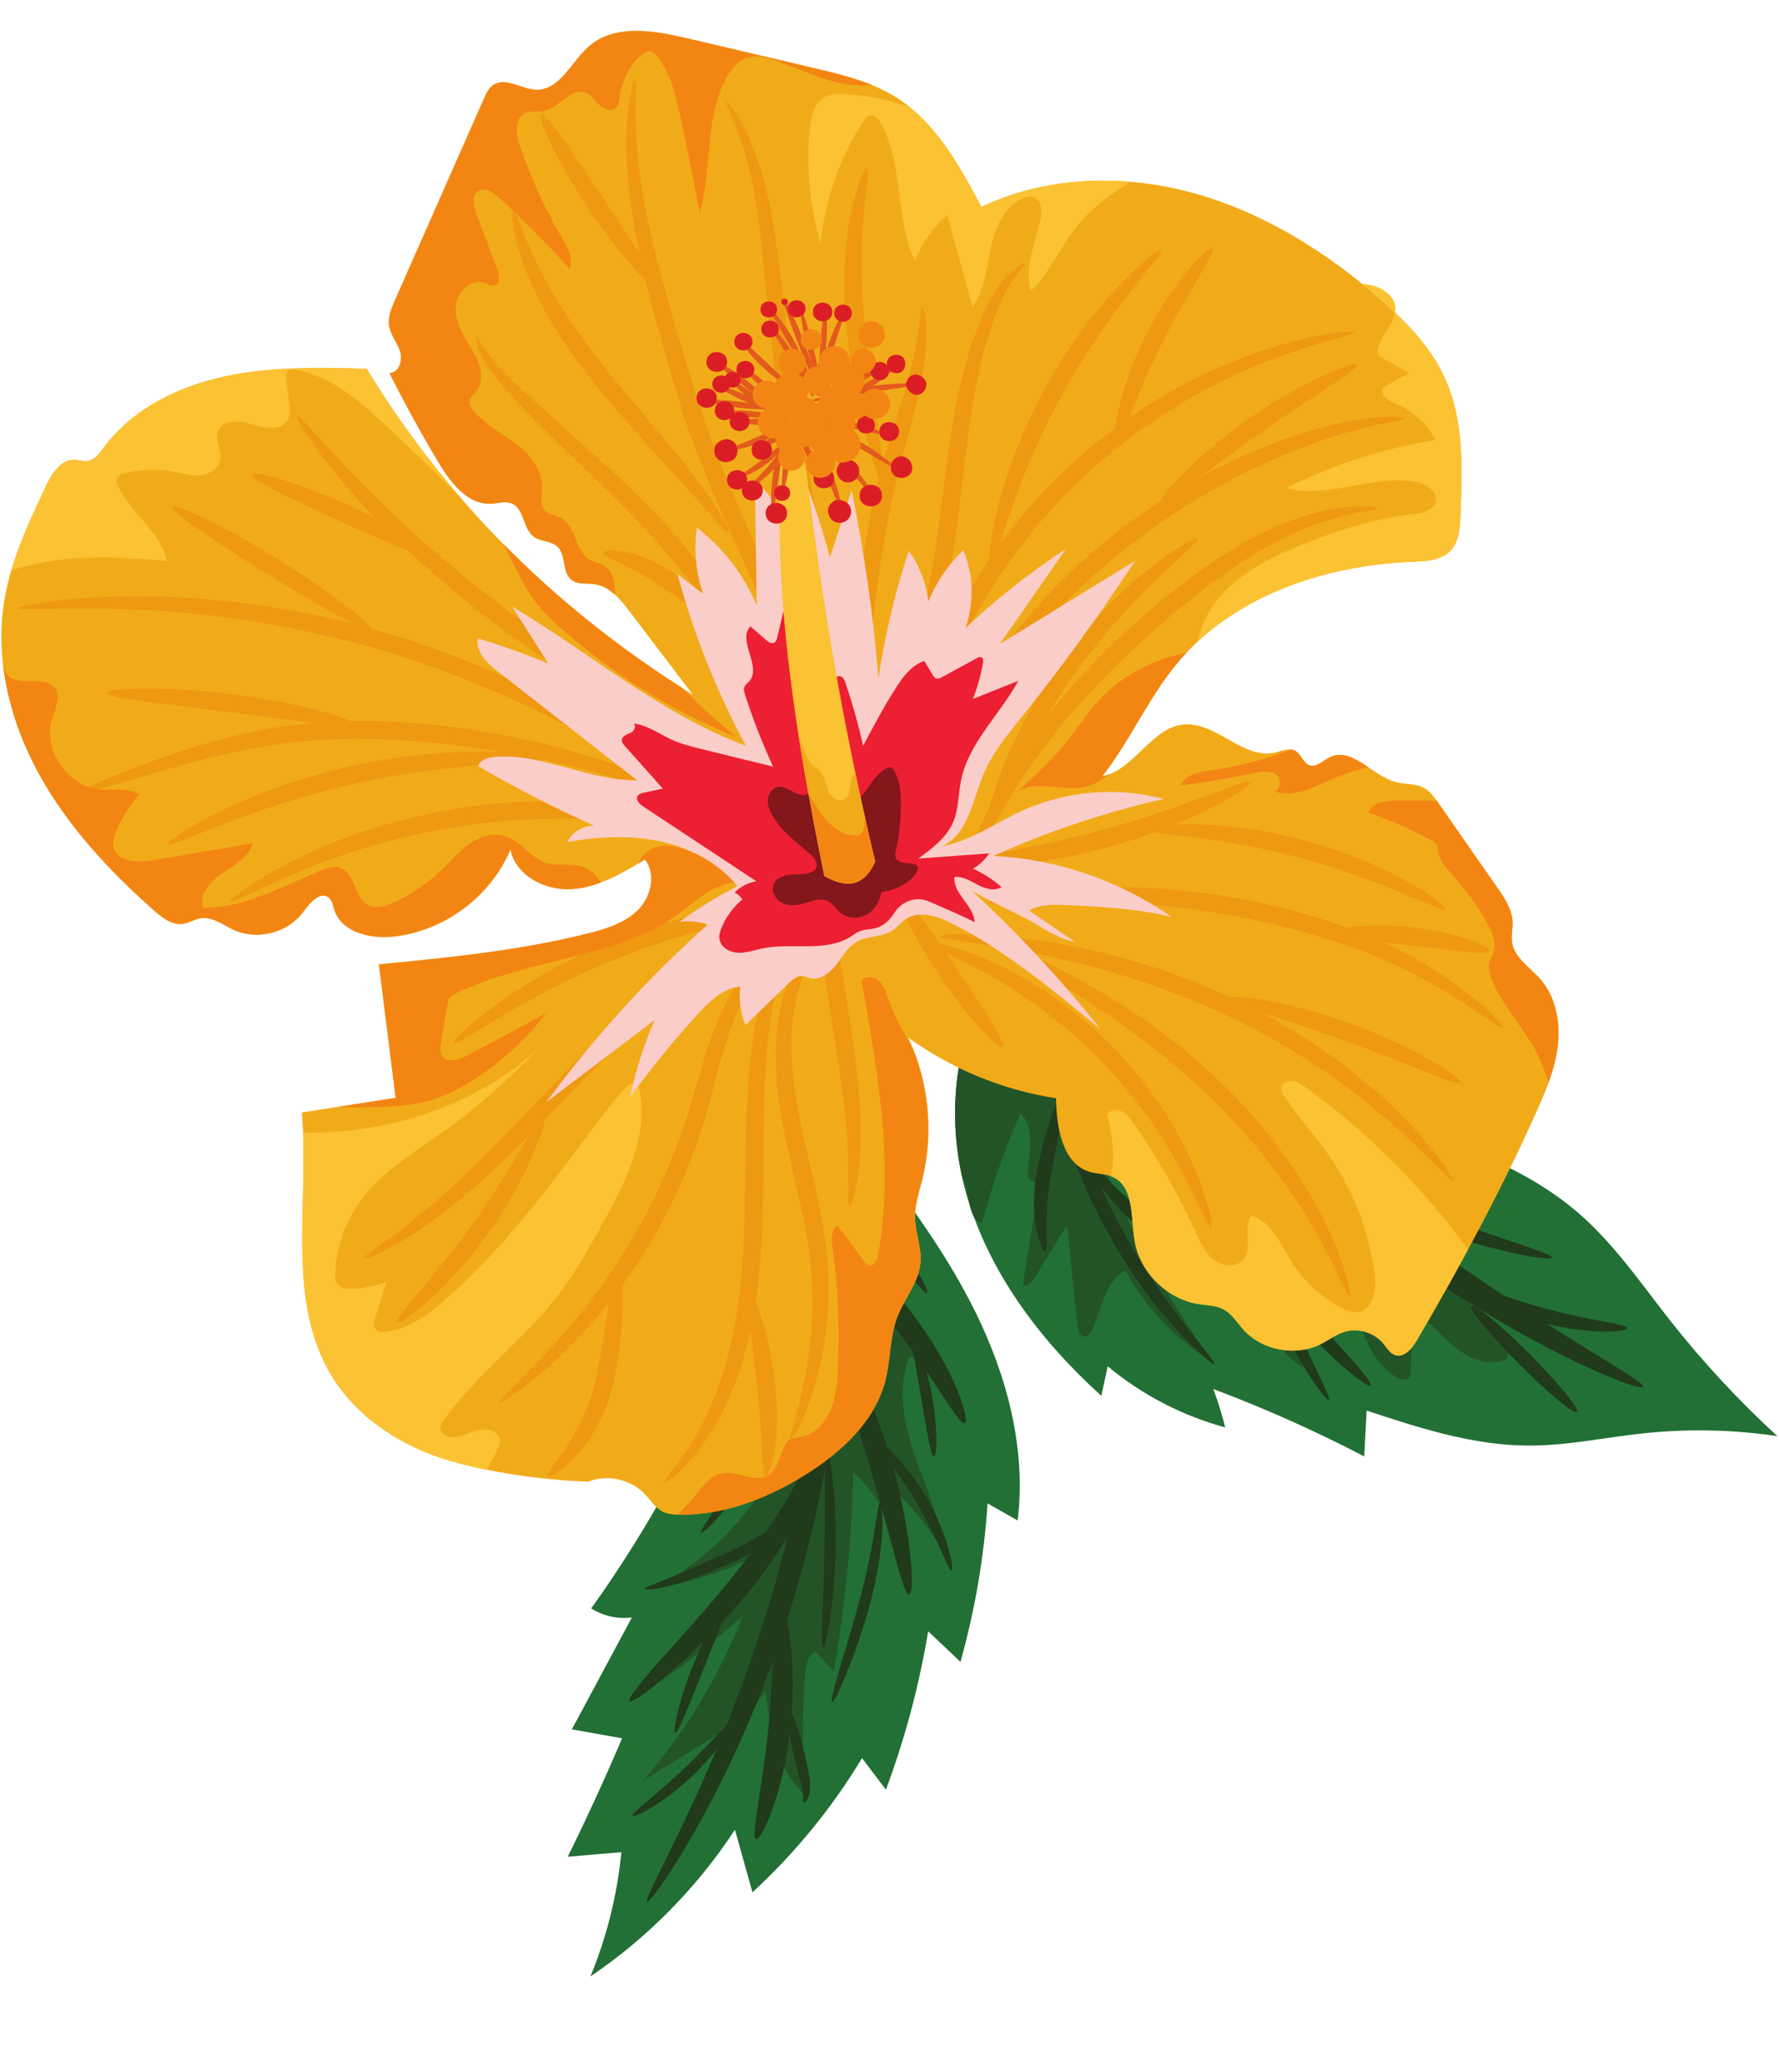 <svg xmlns="http://www.w3.org/2000/svg" xmlns:xlink="http://www.w3.org/1999/xlink" width="176" zoomAndPan="magnify" viewBox="0 0 132 153.75" height="205" preserveAspectRatio="xMidYMid meet" version="1.0"><defs><clipPath id="6404470e2e"><path d="M 42 80 L 76 80 L 76 146.734 L 42 146.734 Z M 42 80 " clip-rule="nonzero"/></clipPath><clipPath id="267d9db387"><path d="M 70.812 69.738 L 131.879 69.738 L 131.879 108.078 L 70.812 108.078 Z M 70.812 69.738 " clip-rule="nonzero"/></clipPath><clipPath id="a102ae1854"><path d="M 0.105 2.293 L 115.699 2.293 L 115.699 112.418 L 0.105 112.418 Z M 0.105 2.293 " clip-rule="nonzero"/></clipPath><clipPath id="60792c1dfd"><path d="M 0.105 49 L 45 49 L 45 70 L 0.105 70 Z M 0.105 49 " clip-rule="nonzero"/></clipPath><clipPath id="74e52751be"><path d="M 28.824 2.293 L 64.781 2.293 L 64.781 44.176 L 28.824 44.176 Z M 28.824 2.293 " clip-rule="nonzero"/></clipPath><clipPath id="5d45191321"><path d="M 0.105 27 L 35 27 L 35 43 L 0.105 43 Z M 0.105 27 " clip-rule="nonzero"/></clipPath></defs><g clip-path="url(#6404470e2e)"><path fill="#227035" d="M 51.547 96.199 C 52.559 96.012 53.547 95.68 54.469 95.215 C 52.121 99.984 49.727 104.73 47.293 109.449 C 48.16 109.617 49.051 109.676 49.934 109.617 C 48.121 112.988 46.094 116.242 43.867 119.355 C 44.754 119.918 45.844 120.16 46.887 120.02 C 45.402 122.789 43.914 125.559 42.43 128.328 C 43.672 128.547 44.914 128.77 46.16 128.992 C 44.895 131.957 43.551 134.887 42.129 137.777 C 43.457 137.668 44.781 137.555 46.105 137.445 C 45.797 140.609 45.023 143.723 43.809 146.664 C 48.055 143.789 51.723 140.066 54.531 135.777 C 54.965 137.324 55.398 138.871 55.832 140.418 C 58.996 137.508 61.742 134.145 63.961 130.461 C 64.551 131.242 65.145 132.023 65.734 132.805 C 67.156 129 68.203 125.059 68.867 121.051 C 69.664 121.809 70.465 122.562 71.266 123.32 C 72.34 119.484 73.016 115.535 73.277 111.562 C 74.023 111.984 74.766 112.406 75.508 112.828 C 76.16 107.488 74.711 102.062 72.32 97.246 C 69.926 92.43 66.621 88.137 63.32 83.891 C 62.5 82.84 61.684 81.793 60.848 80.758 C 58.496 86.035 54.531 91.25 51.547 96.199 " fill-opacity="1" fill-rule="nonzero"/></g><path fill="#235427" d="M 60.848 80.758 C 59.973 82.719 58.875 84.672 57.691 86.602 C 57.699 87.434 57.723 88.266 57.754 89.09 C 57.836 91.203 57.941 93.355 57.371 95.395 C 56.836 97.312 55.734 99.016 54.648 100.688 C 56.363 99 58.086 97.312 59.805 95.629 C 58.477 100.09 55.914 104.176 52.469 107.312 C 54.926 105.664 57.379 104.012 59.836 102.363 C 58.707 108.879 54.422 114.77 48.566 117.852 C 51.273 117.441 53.91 116.582 56.34 115.328 C 54.551 118.93 52.027 122.164 48.973 124.777 C 51.133 123.293 53.188 121.652 55.121 119.883 C 53.387 124.352 50.871 128.512 47.723 132.125 C 49.418 131.082 51.113 130.035 52.809 128.988 C 54.34 128.043 55.938 127.027 56.773 125.438 C 57.137 128.234 57.621 131.277 59.703 133.18 C 59.516 130.234 59.527 127.277 59.73 124.336 C 59.777 123.664 59.906 122.879 60.5 122.562 C 60.953 123.043 61.41 123.523 61.867 124.004 C 62.727 119.133 63.207 114.191 63.309 109.246 C 64.988 110.727 65.988 112.809 66.941 114.836 C 66.516 113.234 66.09 111.637 65.664 110.035 C 67.402 111.441 68.867 113.176 69.957 115.121 C 69.781 112.625 68.672 110.301 67.859 107.934 C 67.043 105.562 66.527 102.902 67.52 100.602 C 68.207 101.172 68.895 101.746 69.582 102.316 C 68.504 100.34 67.426 98.363 66.348 96.383 C 65.785 95.355 65.211 94.266 65.242 93.094 C 66.246 93.664 67.246 94.23 68.25 94.801 C 67.508 93.176 66.418 91.707 65.078 90.527 C 64.438 89.965 63.715 89.434 63.383 88.648 C 63.105 87.996 63.141 87.262 63.18 86.555 C 63.23 85.672 63.277 84.785 63.328 83.902 C 63.324 83.898 63.32 83.895 63.32 83.891 C 62.5 82.84 61.684 81.793 60.848 80.758 " fill-opacity="1" fill-rule="nonzero"/><path fill="#203a1b" d="M 61.188 87.25 C 60.891 87.656 60.164 90.465 58.559 93.559 C 56.836 96.949 54.777 99.301 54.961 99.465 C 55.098 99.621 57.5 97.445 59.289 93.934 C 60.453 91.684 61.016 89.559 61.219 88.316 C 61.273 89.547 61.371 91.488 61.328 93.98 C 61.008 94.473 60.613 95.141 60.141 95.922 C 59.574 96.586 58.527 97.988 57.102 99.418 C 55.102 101.461 53.129 102.742 53.254 102.953 C 53.336 103.125 55.215 102.289 57.141 100.52 C 54.469 104.273 51.805 106.898 52.105 107.254 C 52.246 107.418 53.145 106.941 54.395 105.902 C 55.09 105.32 55.895 104.555 56.715 103.641 C 56.348 104.77 55.863 106.219 55.223 107.762 C 54.5 109.48 53.688 110.957 53.031 111.992 C 52.383 113.027 51.93 113.648 52.02 113.73 C 52.094 113.801 52.711 113.309 53.504 112.328 C 54.301 111.348 55.23 109.855 55.977 108.082 C 56.719 106.305 57.16 104.621 57.398 103.395 C 57.445 103.145 57.484 102.918 57.516 102.707 C 57.898 102.238 58.281 101.742 58.652 101.219 C 59.781 99.617 60.645 98.027 61.234 96.68 C 61.039 100.207 60.508 104.477 59.57 109.121 C 59.516 109.227 59.465 109.324 59.406 109.434 C 58.902 110.418 58.227 111.551 57.441 112.785 C 57.254 113.066 57.062 113.352 56.863 113.641 C 56.07 114.164 55.109 114.691 54.035 115.18 C 52.352 115.938 50.785 116.617 49.676 117.086 C 48.555 117.555 47.836 117.781 47.855 117.895 C 47.875 118 48.66 117.973 49.863 117.633 C 51.066 117.289 52.648 116.699 54.379 115.922 C 54.848 115.711 55.293 115.48 55.715 115.242 C 55.371 115.707 55.02 116.176 54.645 116.648 C 52.531 119.305 50.422 121.582 48.93 123.273 C 47.43 124.965 46.551 126.07 46.711 126.238 C 46.863 126.398 48.023 125.586 49.742 124.094 C 50.473 123.457 51.309 122.688 52.195 121.809 C 51.934 122.359 51.664 122.969 51.406 123.621 C 50.352 126.258 49.891 128.527 50.102 128.586 C 50.324 128.648 51.129 126.52 52.168 123.922 C 52.719 122.539 53.223 121.301 53.543 120.422 C 54.332 119.582 55.137 118.66 55.93 117.664 C 56.895 116.441 57.734 115.207 58.453 114.023 C 58.391 114.273 58.328 114.523 58.262 114.773 C 57 119.715 55.422 124.23 53.879 128.066 C 53.258 128.68 52.137 129.941 50.723 131.27 C 48.688 133.203 46.812 134.535 46.938 134.738 C 47.043 134.926 49.176 133.867 51.285 131.863 C 52.039 131.156 52.672 130.438 53.168 129.801 C 52.598 131.156 52.043 132.41 51.52 133.547 C 49.379 138.203 47.805 140.977 48.02 141.109 C 48.188 141.215 50.121 138.641 52.555 134.062 C 54.082 131.199 55.789 127.527 57.332 123.293 C 57.289 124.551 57.223 125.977 57.082 127.484 C 56.66 132.398 55.648 136.32 56.098 136.473 C 56.305 136.539 56.836 135.633 57.387 134.043 C 57.859 132.688 58.324 130.828 58.594 128.719 C 58.676 129.227 58.785 129.805 58.934 130.426 C 59.137 131.363 59.434 132.203 59.531 132.754 C 59.645 133.316 59.527 133.668 59.633 133.73 C 59.715 133.801 60.078 133.445 60.109 132.727 C 60.141 132.016 59.93 131.18 59.73 130.242 C 59.398 128.812 59.012 127.621 58.746 127.156 C 58.918 124.785 58.793 122.637 58.547 121.086 C 58.496 120.77 58.441 120.488 58.387 120.223 C 58.91 118.605 59.402 116.922 59.848 115.184 C 60.387 113.109 60.836 111.078 61.203 109.102 C 61.191 110.445 61.223 112.539 61.176 114.895 C 61.113 118.926 60.848 122.195 61.082 122.227 C 61.293 122.258 61.93 118.996 61.996 114.91 C 62.062 111.387 61.688 108.465 61.441 107.742 C 61.801 105.613 62.062 103.57 62.234 101.652 C 62.82 103.418 63.625 105.762 64.406 108.375 C 64.734 109.453 65.035 110.492 65.309 111.473 C 65.188 111.484 65.09 112.332 64.875 113.676 C 64.66 115.035 64.281 116.891 63.734 118.918 C 63.18 120.945 62.605 122.766 62.219 124.098 C 61.828 125.43 61.633 126.273 61.738 126.309 C 61.844 126.348 62.234 125.578 62.766 124.289 C 63.293 123 63.961 121.195 64.523 119.133 C 65.082 117.07 65.379 115.141 65.449 113.738 C 65.492 112.926 65.473 112.305 65.43 111.914 C 66.465 115.664 67.098 118.383 67.461 118.332 C 67.867 118.293 67.703 114.043 66.254 108.859 C 66.77 109.562 67.344 110.395 67.898 111.324 C 69.57 114.086 70.383 116.613 70.613 116.547 C 70.82 116.512 70.34 113.785 68.598 110.902 C 67.668 109.344 66.609 108.133 65.809 107.371 C 64.699 103.84 63.312 100.969 62.391 99.484 C 62.477 97.91 62.5 96.441 62.461 95.105 C 62.438 94.289 62.398 93.531 62.348 92.82 C 62.539 93.141 62.785 93.516 63.078 93.941 C 63.953 95.215 65.234 96.898 66.605 98.766 C 67.031 99.34 67.43 99.902 67.812 100.441 C 67.906 101.219 68.133 102.465 68.375 103.871 C 68.777 106.191 69.07 108.09 69.301 108.078 C 69.523 108.066 69.594 106.105 69.18 103.73 C 69.059 103.02 68.906 102.367 68.75 101.793 C 69.215 102.469 69.633 103.094 69.984 103.633 C 70.824 104.898 71.367 105.695 71.582 105.605 C 71.781 105.52 71.609 104.547 71.008 103.09 C 70.41 101.633 69.34 99.723 67.93 97.801 C 66.516 95.875 65.07 94.285 63.965 93.195 C 63.211 92.461 62.621 91.961 62.258 91.754 C 62.195 91.09 62.117 90.488 62.039 89.949 C 62.172 90.059 62.316 90.18 62.48 90.316 C 63.188 90.887 64.184 91.633 65.227 92.508 C 66.27 93.383 67.133 94.246 67.727 94.914 C 68.32 95.574 68.672 96.016 68.777 95.957 C 68.867 95.906 68.688 95.348 68.188 94.562 C 67.688 93.773 66.836 92.789 65.754 91.883 C 64.672 90.977 63.602 90.289 62.809 89.836 C 62.469 89.645 62.18 89.496 61.953 89.395 C 61.676 87.703 61.367 86.773 61.266 86.797 C 61.211 86.805 61.191 86.965 61.188 87.25 " fill-opacity="1" fill-rule="nonzero"/><g clip-path="url(#267d9db387)"><path fill="#227035" d="M 71.676 88.488 C 73.328 94.383 77.176 99.469 81.719 103.578 C 81.875 102.848 82.031 102.117 82.191 101.387 C 84.727 103.5 87.723 105.055 90.91 105.922 C 90.668 104.957 90.375 104.008 90.027 103.074 C 93.855 104.512 97.598 106.18 101.223 108.074 C 101.285 106.941 101.344 105.809 101.406 104.676 C 105.297 105.957 109.266 107.25 113.363 107.27 C 116.25 107.285 119.094 106.664 121.965 106.359 C 125.262 106.012 128.602 106.082 131.879 106.57 C 129 103.926 126.336 101.055 123.918 97.984 C 121.77 95.25 119.789 92.336 117.164 90.055 C 113.605 86.957 109.086 85.211 104.594 83.766 C 105.945 82.395 107.191 80.926 108.32 79.367 C 106.039 78.285 103.855 76.992 101.812 75.508 C 102.758 74.391 103.453 73.062 103.824 71.648 C 95.426 69.621 83.148 69.305 74.691 71.078 C 70.828 75.828 70.023 82.594 71.676 88.488 " fill-opacity="1" fill-rule="nonzero"/></g><path fill="#227035" d="M 72.262 90.289 C 72.137 89.941 72.016 89.598 71.906 89.246 C 71.98 89.641 72.078 90.004 72.262 90.289 " fill-opacity="1" fill-rule="nonzero"/><path fill="#235427" d="M 71.383 87.32 C 71.711 87.855 71.781 88.586 71.906 89.246 C 72.016 89.598 72.137 89.941 72.262 90.289 C 72.402 90.504 72.594 90.672 72.871 90.762 C 73.605 87.977 74.555 85.25 75.719 82.613 C 76.777 83.645 76.395 85.379 76.266 86.852 C 76.242 87.105 76.246 87.398 76.438 87.566 C 76.586 87.691 76.809 87.711 76.934 87.859 C 77.059 88.008 77.031 88.223 77.004 88.414 C 76.637 90.715 76.266 93.016 75.898 95.316 C 76.094 95.578 76.492 95.277 76.66 95 C 77.5 93.633 78.336 92.266 79.176 90.898 C 79.43 93.379 79.684 95.859 79.938 98.344 C 79.98 98.754 80.234 99.312 80.621 99.168 C 80.77 99.113 80.859 98.969 80.934 98.828 C 81.758 97.258 81.945 95.176 83.465 94.258 C 85.051 96.988 87.191 99.465 89.949 100.996 C 86.473 96.191 83.621 90.941 81.477 85.414 C 81.125 84.5 80.793 83.461 81.203 82.574 C 81.73 81.438 83.273 81.117 84.465 81.504 C 85.777 81.93 86.805 82.992 87.504 84.18 C 88.199 85.371 88.609 86.703 89.062 88.004 C 90.281 91.496 91.852 94.863 93.734 98.047 C 94.508 99.352 95.371 100.66 96.641 101.484 C 96.898 100.59 96.656 99.637 96.418 98.734 C 95.715 96.102 95.008 93.465 94.305 90.828 C 94.094 90.031 93.961 89.004 94.648 88.547 C 96.906 89.887 98.707 91.992 99.676 94.434 C 100.758 97.156 101.043 100.551 103.508 102.137 C 103.82 102.34 104.27 102.484 104.527 102.219 C 104.695 102.047 104.695 101.777 104.691 101.539 C 104.676 100.617 104.715 99.699 104.809 98.785 C 104.836 98.543 104.875 98.277 105.055 98.117 C 105.426 97.785 106 98.129 106.359 98.473 C 107.113 99.199 107.84 99.977 108.742 100.508 C 109.648 101.039 110.789 101.289 111.75 100.875 C 112.109 100.34 111.68 99.645 111.258 99.156 C 105.629 92.676 98.609 87.539 92.785 81.234 C 97.281 81.562 101.828 80.34 105.656 77.973 C 104.332 77.219 103.043 76.402 101.812 75.508 C 102.758 74.391 103.453 73.062 103.824 71.648 C 95.426 69.621 83.148 69.305 74.691 71.078 C 71.082 75.516 70.145 81.715 71.383 87.32 " fill-opacity="1" fill-rule="nonzero"/><path fill="#227035" d="M 71.383 87.32 C 71.473 87.711 71.566 88.102 71.676 88.488 C 71.746 88.746 71.828 88.996 71.906 89.246 C 71.781 88.586 71.711 87.855 71.383 87.32 " fill-opacity="1" fill-rule="nonzero"/><path fill="#203a1b" d="M 76.492 71.723 C 76.312 71.945 78.52 74.133 82.379 77.332 C 84.594 79.176 87.375 81.348 90.504 83.699 C 90.527 84.961 91.266 89.281 93.18 94.148 C 95.426 99.934 98.371 104.047 98.594 103.891 C 98.809 103.762 97.297 101.047 95.57 97.121 C 95.941 97.602 96.344 98.098 96.793 98.598 C 99.203 101.242 101.488 102.996 101.676 102.805 C 101.898 102.578 99.938 100.465 97.586 97.883 C 96.141 96.309 94.984 94.824 94.246 93.941 C 94.223 93.879 94.199 93.82 94.176 93.758 C 92.453 89.383 91.418 85.504 90.895 83.992 C 93.094 85.641 95.457 87.375 97.934 89.16 C 104.105 93.641 109.941 97.438 114.402 99.781 C 118.848 102.145 121.809 103.164 121.922 102.914 C 122.055 102.629 119.352 101.141 115.16 98.477 C 115.039 98.398 114.906 98.312 114.785 98.234 C 118.023 99.07 120.73 98.832 120.719 98.559 C 120.727 98.246 118.047 98.016 114.887 97.16 C 113.645 96.836 112.516 96.465 111.59 96.152 C 108.68 94.207 105.352 91.875 101.785 89.309 C 103.066 89.934 104.633 90.613 106.363 91.238 C 111.062 92.961 115.086 93.594 115.145 93.32 C 115.211 93.02 111.352 91.93 106.727 90.238 C 103.242 88.977 100.309 87.73 99.012 87.309 C 96.469 85.477 94.031 83.738 91.75 82.121 C 92.195 82.203 92.672 82.273 93.18 82.324 C 94.211 82.406 95.359 82.398 96.547 82.238 C 97.734 82.07 98.84 81.766 99.812 81.406 C 100.781 81.027 101.613 80.605 102.27 80.18 C 103.586 79.328 104.223 78.59 104.137 78.492 C 104.035 78.363 103.246 78.879 101.902 79.52 C 101.234 79.844 100.414 80.172 99.488 80.477 C 98.555 80.766 97.516 81.023 96.402 81.184 C 95.828 81.258 95.27 81.305 94.723 81.328 C 95.48 80.926 96.367 80.289 97.199 79.449 C 99.098 77.508 100.133 75.605 99.926 75.445 C 99.672 75.242 98.242 76.863 96.445 78.695 C 95.539 79.605 94.668 80.348 94 80.859 C 93.758 81.047 93.551 81.207 93.383 81.34 C 93.336 81.34 93.285 81.344 93.238 81.344 C 92.262 81.297 91.387 81.207 90.652 81.074 C 90.477 81.043 90.305 81.012 90.145 80.98 C 87.578 79.16 85.25 77.52 83.297 76.137 C 83.246 76.102 83.203 76.066 83.152 76.031 C 84.555 76.32 86.477 76.504 88.59 76.352 C 90.809 76.188 92.773 75.688 94.129 75.176 C 95.488 74.664 96.254 74.184 96.199 74.055 C 96.082 73.758 92.777 75 88.512 75.289 C 85.715 75.508 83.273 75.262 81.902 75.152 C 78.652 72.867 76.664 71.52 76.492 71.723 " fill-opacity="1" fill-rule="nonzero"/><path fill="#203a1b" d="M 87.367 97.602 C 86.527 96.504 85.594 95.145 84.625 93.602 C 83.68 92.043 82.707 90.285 81.82 88.379 C 81.75 88.223 81.688 88.07 81.617 87.914 C 81.688 88.016 81.758 88.117 81.836 88.227 C 82.57 89.234 83.746 90.508 85.191 91.73 C 88.105 94.152 90.77 95.629 90.922 95.414 C 91.113 95.152 88.715 93.277 85.883 90.918 C 83.266 88.762 81.457 86.645 80.988 86.441 C 80.488 85.203 80.047 83.996 79.672 82.855 C 79.121 81.113 78.699 79.523 78.406 78.172 C 77.812 75.469 77.602 73.754 77.434 73.77 C 77.309 73.777 77.254 75.523 77.664 78.312 C 77.816 79.355 78.051 80.535 78.375 81.816 C 78.266 82.074 78.145 82.406 78.016 82.801 C 77.688 83.828 77.25 85.234 76.949 86.883 C 76.637 88.527 76.676 90.113 76.906 91.184 C 77.125 92.266 77.398 92.887 77.535 92.863 C 77.875 92.793 77.363 90.191 78 87.07 C 78.273 85.566 78.578 84.176 78.727 83.125 C 78.727 83.129 78.73 83.137 78.73 83.141 C 79.262 84.93 79.957 86.863 80.852 88.824 C 81.762 90.777 82.781 92.562 83.797 94.129 C 84.832 95.68 85.848 97.016 86.777 98.074 C 88.633 100.199 89.996 101.293 90.082 101.203 C 90.203 101.082 89.035 99.809 87.367 97.602 " fill-opacity="1" fill-rule="nonzero"/><path fill="#203a1b" d="M 113.469 100.457 C 111.305 98.285 109.379 96.691 109.172 96.898 C 108.961 97.105 110.547 99.039 112.711 101.211 C 114.879 103.387 116.801 104.98 117.008 104.773 C 117.219 104.566 115.633 102.633 113.469 100.457 " fill-opacity="1" fill-rule="nonzero"/><g clip-path="url(#a102ae1854)"><path fill="#f1ab19" d="M 59.883 109.352 C 62.48 107.707 64.922 105.445 65.688 102.465 C 66.094 100.891 66.008 99.195 66.598 97.68 C 67.121 96.336 68.164 95.168 68.297 93.734 C 68.406 92.59 67.906 91.469 67.895 90.32 C 67.883 89.379 68.195 88.469 68.422 87.555 C 69.297 84.055 68.926 80.258 67.391 76.992 C 70.617 79.332 74.414 80.891 78.355 81.496 C 78.391 83.664 78.82 86.387 80.91 86.977 C 81.449 87.125 82.031 87.102 82.543 87.324 C 84.152 88.023 83.902 90.305 84.18 92.035 C 84.562 94.414 86.605 96.43 88.992 96.781 C 89.586 96.867 90.215 96.867 90.75 97.145 C 91.395 97.473 91.781 98.137 92.266 98.676 C 93.672 100.227 96.148 100.684 98.016 99.734 C 98.582 99.449 99.098 99.047 99.703 98.848 C 100.734 98.508 101.957 98.867 102.645 99.707 C 102.906 100.023 103.125 100.426 103.52 100.555 C 104.184 100.773 104.766 100.074 105.121 99.473 C 108.336 93.988 111.363 88.383 113.969 82.582 C 114.688 80.98 115.383 79.34 115.586 77.594 C 115.789 75.852 115.441 73.969 114.281 72.652 C 113.504 71.77 112.348 71.066 112.188 69.902 C 112.117 69.41 112.25 68.918 112.23 68.422 C 112.195 67.48 111.641 66.648 111.102 65.875 C 109.637 63.77 108.168 61.668 106.703 59.562 C 106.414 59.145 106.109 58.715 105.668 58.473 C 105.043 58.129 104.273 58.219 103.582 58.039 C 101.82 57.582 100.316 55.391 98.68 56.188 C 98.172 56.434 97.688 56.973 97.152 56.781 C 96.672 56.609 96.543 55.953 96.098 55.711 C 95.652 55.465 95.109 55.73 94.609 55.844 C 92.266 56.398 90.258 53.562 87.855 53.758 C 85.445 53.953 84.156 57.152 81.781 57.605 C 83.797 55.043 85.062 52.082 87.094 49.527 C 91.215 44.332 98.09 41.953 104.719 41.695 C 105.762 41.652 106.93 41.605 107.641 40.844 C 108.25 40.191 108.32 39.219 108.359 38.328 C 108.516 34.812 108.645 31.141 107.156 27.949 C 106.094 25.668 104.285 23.824 102.391 22.172 C 98.355 18.648 93.688 15.742 88.523 14.32 C 83.355 12.898 77.66 13.051 72.824 15.352 C 71.156 12.227 69.355 8.957 66.328 7.121 C 64.551 6.039 62.488 5.551 60.465 5.07 C 57.289 4.324 54.113 3.578 50.941 2.832 C 48.496 2.258 45.621 1.777 43.723 3.418 C 42.395 4.566 41.559 6.695 39.809 6.664 C 38.699 6.641 37.523 5.688 36.605 6.305 C 36.258 6.539 36.074 6.941 35.906 7.324 C 33.707 12.312 31.504 17.301 29.305 22.285 C 29.043 22.879 28.777 23.512 28.871 24.152 C 28.969 24.844 29.473 25.41 29.688 26.074 C 29.902 26.738 29.598 27.695 28.898 27.68 C 30.031 29.938 31.246 32.152 32.539 34.316 C 33.434 35.809 34.695 37.465 36.434 37.379 C 36.965 37.352 37.52 37.156 38.004 37.375 C 38.918 37.785 38.797 39.238 39.609 39.828 C 40.121 40.199 40.875 40.121 41.344 40.543 C 42.031 41.168 41.684 42.477 42.418 43.043 C 42.887 43.402 43.551 43.266 44.137 43.352 C 45.242 43.512 46.027 44.469 46.699 45.355 C 48.27 47.422 49.84 49.488 51.41 51.555 C 41.484 45.387 33.273 37.348 27.207 27.363 C 23.672 27.273 20.098 27.188 16.641 27.938 C 13.184 28.688 9.809 30.367 7.699 33.207 C 7.387 33.629 7.047 34.113 6.527 34.203 C 6.176 34.262 5.82 34.121 5.461 34.125 C 4.465 34.133 3.836 35.172 3.41 36.07 C 2.117 38.805 0.809 41.578 0.32 44.562 C -0.398 48.945 0.738 53.5 2.875 57.398 C 5.008 61.297 8.094 64.602 11.418 67.551 C 12.031 68.098 12.77 68.668 13.582 68.551 C 14.031 68.484 14.43 68.211 14.879 68.141 C 15.77 67.996 16.562 68.648 17.387 69.02 C 19.125 69.797 21.371 69.207 22.496 67.668 C 22.98 67.008 23.75 66.086 24.387 66.602 C 24.652 66.816 24.703 67.195 24.809 67.52 C 25.336 69.16 27.434 69.676 29.148 69.504 C 32.934 69.117 36.414 66.535 37.875 63.027 C 38.242 64.965 40.445 66.102 42.414 65.977 C 44.387 65.855 46.164 64.805 47.852 63.781 C 48.711 64.859 48.316 66.555 47.336 67.531 C 46.359 68.504 44.969 68.93 43.629 69.266 C 38.555 70.543 33.324 71.055 28.113 71.562 C 28.527 74.863 28.945 78.168 29.359 81.469 C 27.035 81.828 24.715 82.191 22.391 82.551 C 22.988 89.203 21.148 96.512 24.664 102.188 C 26.367 104.934 29.16 106.887 32.191 108.008 C 35.219 109.133 40.434 109.887 43.664 109.941 C 45.086 109.383 46.828 109.777 47.867 110.891 C 48.277 111.328 48.602 111.871 49.129 112.152 C 49.527 112.367 50 112.398 50.453 112.402 C 53.805 112.434 57.051 111.141 59.883 109.352 " fill-opacity="1" fill-rule="nonzero"/></g><path fill="#ef9811" d="M 95.715 38.656 C 93.797 39.363 91.652 40.535 89.461 42.066 C 88.359 42.832 87.25 43.688 86.133 44.609 C 85.008 45.527 83.879 46.52 82.762 47.578 C 80.793 49.461 79.043 51.395 77.566 53.309 C 78.188 52.266 78.879 51.188 79.66 50.098 C 84.008 43.922 89.102 40.305 88.848 39.973 C 88.754 39.836 87.352 40.559 85.359 42.125 C 84.355 42.906 83.234 43.918 82.059 45.121 C 80.902 46.336 79.699 47.746 78.57 49.324 C 77.449 50.91 76.512 52.504 75.742 53.996 C 74.992 55.5 74.402 56.895 73.996 58.094 C 73.781 58.719 73.609 59.285 73.473 59.781 C 73.414 59.895 73.348 60.016 73.297 60.125 C 72.633 61.508 72.164 62.723 71.848 63.703 C 71.199 63.84 70.828 63.953 70.832 64.059 C 70.832 64.141 71.137 64.207 71.68 64.246 C 71.297 65.539 71.215 66.309 71.293 66.324 C 71.414 66.363 71.703 65.59 72.293 64.273 C 74.281 64.309 78.09 64.008 82.34 62.824 C 83.508 62.508 84.617 62.148 85.645 61.773 C 87.27 62.035 91.508 62.324 96.316 63.621 C 102.48 65.223 107.035 67.801 107.238 67.449 C 107.328 67.301 106.297 66.461 104.426 65.414 C 102.562 64.367 99.828 63.168 96.66 62.324 C 93.488 61.488 90.52 61.18 88.379 61.164 C 87.93 61.164 87.527 61.172 87.152 61.188 C 90.73 59.723 92.984 58.211 92.855 58.004 C 92.672 57.648 88.047 59.887 81.984 61.531 C 78.109 62.609 74.621 63.18 72.617 63.555 C 73.012 62.703 73.508 61.691 74.141 60.562 C 75.098 58.84 76.367 56.863 77.969 54.809 C 79.559 52.746 81.508 50.633 83.688 48.551 C 84.781 47.512 85.883 46.535 86.973 45.621 C 88.059 44.699 89.133 43.844 90.18 43.07 C 92.277 41.527 94.285 40.32 96.074 39.531 C 99.66 37.914 102.191 37.945 102.172 37.707 C 102.172 37.66 102.016 37.621 101.715 37.594 C 101.418 37.559 100.977 37.547 100.41 37.586 C 99.277 37.656 97.621 37.918 95.715 38.656 " fill-opacity="1" fill-rule="nonzero"/><path fill="#ef9811" d="M 84.988 24.938 C 83.594 27.719 82.93 30.332 82.754 31.75 C 80.281 33.586 77.836 35.855 75.625 38.52 C 75.105 39.152 74.621 39.797 74.148 40.445 C 74.879 38.25 76.195 34.082 78.605 29.668 C 82.09 23.137 86.441 18.855 86.145 18.566 C 86.027 18.445 84.785 19.359 83.074 21.16 C 82.211 22.055 81.262 23.191 80.281 24.512 C 79.316 25.844 78.332 27.363 77.426 29.035 C 76.527 30.707 75.797 32.367 75.215 33.902 C 74.648 35.445 74.219 36.863 73.941 38.074 C 73.566 39.68 73.41 40.883 73.391 41.527 C 71.887 43.742 70.652 46.004 69.688 48.195 C 68.273 51.395 67.387 54.43 66.875 57.016 C 66.359 59.598 66.16 61.723 66.125 63.191 C 66.082 64.66 66.152 65.469 66.234 65.473 C 66.473 65.488 66.559 62.238 67.801 57.223 C 68.418 54.719 69.379 51.789 70.812 48.707 C 72.242 45.625 74.188 42.406 76.66 39.371 C 79.16 36.355 81.949 33.832 84.715 31.863 C 87.48 29.887 90.199 28.434 92.566 27.414 C 97.309 25.367 100.535 24.883 100.484 24.641 C 100.473 24.559 99.656 24.598 98.207 24.844 C 96.758 25.09 94.68 25.605 92.207 26.539 C 89.734 27.465 86.898 28.875 84.008 30.852 C 83.926 30.906 83.848 30.965 83.77 31.02 C 84.328 29.652 85.117 27.664 86.188 25.531 C 88.141 21.574 90.293 18.668 89.992 18.414 C 89.738 18.176 87.027 20.805 84.988 24.938 " fill-opacity="1" fill-rule="nonzero"/><path fill="#ef9811" d="M 86.102 37.191 C 84.836 38.016 83.562 38.93 82.312 39.938 C 79.719 42.031 77.484 44.305 75.645 46.527 C 73.797 48.746 72.402 50.945 71.316 52.828 C 69.199 56.641 68.457 59.246 68.59 59.293 C 68.801 59.379 69.852 56.922 72.129 53.316 C 73.297 51.535 74.738 49.441 76.59 47.32 C 78.434 45.199 80.633 43.016 83.156 40.98 C 88.203 36.898 93.555 34.285 97.562 32.863 C 101.574 31.402 104.25 31.242 104.234 31.039 C 104.25 30.875 101.469 30.695 97.27 31.961 C 94.852 32.668 91.957 33.824 88.941 35.488 C 90.156 34.574 91.684 33.418 93.391 32.219 C 97.383 29.387 100.852 27.41 100.68 27.062 C 100.535 26.742 96.715 28.219 92.613 31.125 C 88.922 33.715 86.395 36.477 86.102 37.191 " fill-opacity="1" fill-rule="nonzero"/><path fill="#ef9811" d="M 93.598 67.012 C 88.07 65.805 82.906 65.668 79.234 65.941 C 75.547 66.211 73.328 66.785 73.355 66.945 C 73.383 67.148 75.637 66.914 79.27 66.887 C 82.895 66.859 87.918 67.145 93.312 68.32 C 96.004 68.918 98.543 69.633 100.773 70.457 C 103.004 71.289 104.93 72.246 106.492 73.145 C 109.621 74.953 111.355 76.426 111.492 76.262 C 111.602 76.152 110.082 74.41 106.992 72.336 C 105.801 71.543 104.367 70.723 102.73 69.961 C 103.281 70.012 103.867 70.07 104.477 70.137 C 107.75 70.473 110.402 70.941 110.508 70.574 C 110.613 70.23 108.023 69.156 104.617 68.801 C 102.738 68.602 101.059 68.668 99.934 68.824 C 97.98 68.121 95.852 67.512 93.598 67.012 " fill-opacity="1" fill-rule="nonzero"/><path fill="#ef9811" d="M 91.289 73.992 C 91.203 73.949 91.117 73.91 91.031 73.871 C 85.492 71.34 80.066 70.148 76.145 69.672 C 72.207 69.188 69.754 69.309 69.746 69.469 C 69.734 69.641 71.414 69.82 74.184 70.285 C 74.797 70.727 76.41 71.637 78.629 72.988 C 81.543 74.773 85.496 77.387 89.281 80.934 C 93.07 84.473 95.852 88.301 97.527 91.254 C 99.219 94.203 99.949 96.211 100.152 96.141 C 100.301 96.102 99.887 93.961 98.363 90.809 C 96.863 87.664 94.105 83.602 90.199 79.957 C 86.301 76.305 82.168 73.758 79.094 72.164 C 77.707 71.445 76.535 70.906 75.656 70.547 C 75.77 70.566 75.883 70.586 75.996 70.605 C 79.828 71.316 85.082 72.625 90.473 75.09 C 95.867 77.547 100.262 80.711 103.164 83.289 C 106.086 85.859 107.637 87.734 107.805 87.602 C 107.93 87.512 106.629 85.402 103.812 82.594 C 101.457 80.227 97.93 77.449 93.566 75.125 C 95.148 75.648 97.344 76.34 99.738 77.211 C 104.48 78.918 108.195 80.676 108.383 80.34 C 108.562 80.035 105.055 77.703 100.195 75.953 C 95.914 74.395 92.156 73.855 91.289 73.992 " fill-opacity="1" fill-rule="nonzero"/><path fill="#ef9811" d="M 74.816 73.207 C 75.516 73.613 76.215 74.125 76.965 74.637 C 78.43 75.711 79.973 76.988 81.457 78.465 C 82.926 79.961 84.188 81.512 85.25 82.984 C 85.762 83.734 86.266 84.438 86.664 85.145 C 87.102 85.824 87.457 86.492 87.781 87.102 C 89.07 89.543 89.664 91.176 89.871 91.109 C 90.02 91.07 89.746 89.32 88.641 86.691 C 88.359 86.039 88.043 85.324 87.633 84.594 C 87.258 83.84 86.773 83.086 86.273 82.285 C 85.223 80.719 83.938 79.078 82.41 77.52 C 80.863 75.98 79.23 74.684 77.672 73.621 C 76.871 73.117 76.121 72.625 75.371 72.246 C 74.645 71.832 73.934 71.508 73.277 71.223 C 71.727 70.559 70.488 70.188 69.719 70.023 C 68.117 67.711 66.883 66.059 66.617 66.211 C 66.297 66.391 67.59 69.266 69.766 72.465 C 71.93 75.668 74.125 77.93 74.41 77.703 C 74.703 77.469 73.008 74.867 70.875 71.711 C 70.648 71.379 70.43 71.059 70.215 70.742 C 70.895 71.07 71.805 71.508 72.863 72.074 C 73.473 72.406 74.133 72.766 74.816 73.207 " fill-opacity="1" fill-rule="nonzero"/><path fill="#ef9811" d="M 56.059 14.879 C 56.465 17.203 56.672 20.027 57 23.18 C 57.332 26.328 57.758 29.789 58.359 33.402 C 58.965 37.012 59.699 40.434 60.531 43.504 C 61.348 46.574 62.301 49.293 63.145 51.523 C 63.188 51.648 63.23 51.762 63.277 51.883 C 63.246 54.922 63.363 56.793 63.543 56.801 C 63.684 56.805 63.836 55.75 64.02 53.945 C 64.332 54.852 64.586 55.648 64.777 56.328 C 64.188 57.703 63.832 58.484 63.941 58.547 C 64.016 58.59 64.418 58.102 65.004 57.156 C 65.289 58.242 65.41 58.859 65.504 58.852 C 65.586 58.844 65.629 58.09 65.434 56.75 C 65.426 56.668 65.41 56.586 65.398 56.504 C 65.883 55.668 66.453 54.59 67.051 53.293 C 67.844 51.574 68.664 49.469 69.367 47.062 C 70.078 44.66 70.625 41.938 70.996 39.09 C 71.375 36.238 71.633 33.539 72 31.113 C 72.363 28.688 72.82 26.535 73.383 24.781 C 73.91 23.012 74.531 21.676 75.105 20.836 C 75.676 19.996 76.121 19.617 76.055 19.531 C 76.012 19.469 75.441 19.711 74.699 20.512 C 73.949 21.305 73.141 22.688 72.484 24.473 C 71.789 26.246 71.219 28.453 70.777 30.914 C 70.336 33.375 70.039 36.094 69.668 38.91 C 69.301 41.727 68.805 44.363 68.176 46.73 C 67.555 49.098 66.844 51.191 66.18 52.922 C 65.824 53.848 65.484 54.664 65.184 55.375 C 64.965 54.359 64.641 53.152 64.223 51.801 C 64.223 51.793 64.223 51.781 64.223 51.773 C 64.512 48.672 64.859 44.387 65.672 39.738 C 66.082 37.414 66.582 35.234 67.129 33.258 C 67.676 31.277 68.168 29.461 68.438 27.895 C 69.016 24.746 68.578 22.746 68.422 22.777 C 68.211 22.793 68.301 24.719 67.512 27.695 C 67.133 29.188 66.559 30.934 65.941 32.914 C 65.793 33.387 65.648 33.875 65.512 34.375 C 65.453 33.848 65.367 33.207 65.258 32.465 C 64.949 30.34 64.453 27.426 64.145 24.199 C 64 22.59 63.93 21.051 63.914 19.652 C 63.926 18.258 63.973 17 64.078 15.945 C 64.266 13.84 64.523 12.531 64.324 12.473 C 64.172 12.426 63.582 13.66 63.137 15.809 C 62.906 16.883 62.758 18.184 62.68 19.629 C 62.625 21.074 62.66 22.668 62.809 24.324 C 63.125 27.637 63.777 30.566 64.328 32.656 C 64.676 33.977 64.988 34.965 65.215 35.504 C 64.891 36.777 64.594 38.117 64.348 39.508 C 63.738 43.016 63.473 46.301 63.355 49.043 C 62.812 47.281 62.246 45.328 61.727 43.195 C 60.973 40.148 60.285 36.762 59.684 33.18 C 59.086 29.598 58.625 26.168 58.23 23.039 C 57.836 19.918 57.527 17.062 56.992 14.699 C 56.48 12.328 55.754 10.477 55.109 9.281 C 54.465 8.082 53.965 7.516 53.898 7.559 C 53.703 7.664 55.332 10.191 56.059 14.879 " fill-opacity="1" fill-rule="nonzero"/><path fill="#ef9811" d="M 51.109 36.391 C 52.855 38.328 53.887 39.578 54.047 39.469 C 54.195 39.371 53.426 37.91 51.844 35.789 C 50.281 33.656 47.859 30.934 45.348 27.863 C 42.836 24.797 40.895 21.797 39.797 19.465 C 38.676 17.145 38.27 15.574 38.062 15.617 C 37.906 15.641 37.984 17.32 38.926 19.84 C 39.84 22.359 41.746 25.578 44.305 28.711 C 46.863 31.836 49.379 34.434 51.109 36.391 " fill-opacity="1" fill-rule="nonzero"/><path fill="#ef9811" d="M 43.438 34.824 C 45.227 36.543 47.188 38.426 49.055 40.555 C 50.016 41.648 50.898 42.754 51.711 43.852 C 51.23 43.426 50.68 42.988 50.059 42.566 C 48.789 41.711 47.469 41.164 46.473 40.961 C 45.473 40.758 44.832 40.84 44.805 41.012 C 44.77 41.207 45.328 41.449 46.168 41.859 C 47.012 42.266 48.125 42.879 49.309 43.68 C 50.492 44.48 51.543 45.277 52.348 45.816 C 52.867 46.168 53.277 46.406 53.539 46.5 C 54.992 48.734 56.148 50.855 57.004 52.652 C 58.617 56.016 59.352 58.23 59.555 58.168 C 59.707 58.129 59.293 55.801 57.871 52.27 C 56.469 48.746 53.914 44.055 50.062 39.672 C 48.145 37.48 46.125 35.598 44.281 33.922 C 42.445 32.27 40.789 30.777 39.375 29.504 C 37.984 28.238 36.914 27.203 36.312 26.375 C 35.695 25.559 35.477 25.02 35.375 25.051 C 35.301 25.07 35.352 25.691 35.871 26.656 C 36.371 27.633 37.402 28.828 38.711 30.18 C 40.02 31.551 41.641 33.105 43.438 34.824 " fill-opacity="1" fill-rule="nonzero"/><path fill="#ef9811" d="M 47.918 20.84 C 48.055 21.406 48.199 21.977 48.352 22.555 C 48.758 24.152 49.227 25.812 49.742 27.535 C 50.258 29.254 50.742 31.051 51.43 32.84 C 52.773 36.422 54.301 39.703 55.629 42.695 C 56.965 45.688 58.09 48.398 58.891 50.727 C 60.52 55.379 60.828 58.445 61.055 58.418 C 61.137 58.41 61.152 57.637 61.016 56.238 C 60.863 54.848 60.496 52.844 59.793 50.438 C 59.094 48.031 58.043 45.238 56.766 42.207 C 55.492 39.172 54.008 35.887 52.688 32.375 C 52.016 30.625 51.523 28.848 51 27.152 C 50.477 25.461 49.98 23.812 49.543 22.234 C 48.648 19.09 47.965 16.238 47.598 13.812 C 46.824 8.953 47.359 5.891 47.129 5.863 C 47.082 5.855 47.012 6.039 46.922 6.398 C 46.824 6.758 46.727 7.293 46.637 7.992 C 46.465 9.383 46.391 11.434 46.66 13.934 C 46.809 15.43 47.086 17.082 47.465 18.848 C 46.754 17.715 45.809 16.285 44.773 14.73 C 42.426 11.211 40.504 8.348 40.172 8.527 C 39.855 8.703 41.273 11.902 43.656 15.473 C 45.305 17.953 46.961 19.934 47.918 20.84 " fill-opacity="1" fill-rule="nonzero"/><path fill="#ef9811" d="M 61.469 94.883 C 61.414 92.445 60.895 89.816 60.266 87.148 C 59.633 84.48 59.039 81.977 58.828 79.672 C 58.602 77.367 58.762 75.289 59.211 73.613 C 59.66 71.93 60.262 70.609 60.641 69.688 C 60.691 69.57 60.734 69.461 60.781 69.355 C 61.008 71.082 61.281 72.965 61.586 74.938 C 62.227 78.969 62.797 82.566 62.895 85.199 C 63.027 87.828 62.812 89.465 63.02 89.5 C 63.176 89.535 63.73 87.918 63.844 85.195 C 63.902 83.84 63.852 82.223 63.676 80.449 C 63.504 78.676 63.219 76.746 62.91 74.734 C 62.602 72.723 62.285 70.805 61.988 69.07 C 61.688 67.336 61.461 65.797 61.406 64.496 C 61.262 61.895 61.84 60.332 61.641 60.258 C 61.562 60.23 61.309 60.578 61.035 61.301 C 60.766 62.02 60.516 63.125 60.457 64.496 C 60.398 65.715 60.504 67.137 60.695 68.664 C 60.551 68.867 60.379 69.129 60.176 69.449 C 59.652 70.309 58.902 71.586 58.305 73.34 C 57.699 75.098 57.426 77.344 57.598 79.77 C 57.746 82.199 58.332 84.797 58.957 87.453 C 59.586 90.113 60.117 92.621 60.234 94.938 C 60.371 97.254 60.195 99.352 59.926 101.094 C 59.371 104.586 58.5 106.645 58.707 106.727 C 58.836 106.797 60.039 104.844 60.859 101.27 C 61.258 99.492 61.543 97.309 61.469 94.883 " fill-opacity="1" fill-rule="nonzero"/><path fill="#ef9811" d="M 49.656 109.84 C 49.902 109.66 50.25 109.383 50.648 108.969 C 51.457 108.164 52.512 106.852 53.477 105.027 C 54.371 103.309 55.164 101.145 55.691 98.684 C 55.809 99.844 56.004 101.316 56.184 102.91 C 56.387 104.73 56.492 106.371 56.535 107.57 C 56.586 108.77 56.621 109.531 56.812 109.559 C 56.984 109.59 57.289 108.863 57.484 107.625 C 57.684 106.387 57.73 104.648 57.52 102.766 C 57.309 100.883 56.926 99.223 56.578 98.043 C 56.395 97.414 56.219 96.926 56.066 96.609 C 56.406 94.379 56.559 91.977 56.605 89.5 C 56.664 86.418 56.617 83.5 56.727 80.867 C 56.844 78.234 57.059 75.867 57.496 73.957 C 57.918 72.035 58.605 70.598 59.199 69.676 C 59.25 69.602 59.293 69.539 59.344 69.469 C 59.426 69.402 59.473 69.355 59.461 69.324 C 59.457 69.32 59.449 69.32 59.445 69.316 C 59.914 68.645 60.238 68.309 60.176 68.238 C 60.129 68.18 59.555 68.488 58.781 69.363 C 58.762 69.387 58.742 69.418 58.723 69.441 C 58.445 69.414 58.035 69.406 57.5 69.449 C 56.449 69.531 54.93 69.863 53.211 70.66 C 49.723 72.211 45.77 75.648 41.844 79.676 C 39.875 81.695 38.055 83.648 36.348 85.363 C 34.645 87.082 33.059 88.566 31.656 89.73 C 28.875 92.09 26.879 93.191 26.984 93.391 C 27.043 93.52 29.238 92.699 32.242 90.473 C 33.754 89.383 35.441 87.938 37.215 86.246 C 37.867 85.625 38.531 84.965 39.207 84.285 C 38.32 85.797 36.988 88.125 35.242 90.578 C 32.234 94.867 29.148 97.859 29.414 98.156 C 29.625 98.426 33.219 95.797 36.34 91.352 C 38.895 87.758 40.219 84.27 40.449 83.027 C 41.219 82.242 42 81.434 42.805 80.613 C 46.703 76.613 50.441 73.184 53.633 71.508 C 55.406 70.531 56.922 70.109 57.91 69.887 C 57.891 69.895 57.875 69.902 57.855 69.914 C 56.898 70.465 55.652 71.551 54.574 73.219 C 53.477 74.883 52.656 77.113 51.961 79.555 C 51.273 82.008 50.488 84.613 49.316 87.25 C 48.141 89.875 46.793 92.277 45.391 94.34 C 43.988 96.41 42.562 98.16 41.297 99.57 C 38.754 102.387 36.906 103.879 37.039 104.051 C 37.129 104.176 39.203 102.938 41.98 100.227 C 42.988 99.234 44.082 98.039 45.184 96.66 C 44.965 98.145 44.68 100.082 44.238 102.176 C 43.766 104.406 42.828 106.219 41.984 107.461 C 41.145 108.699 40.488 109.398 40.613 109.551 C 40.719 109.684 41.621 109.227 42.727 108.047 C 43.27 107.457 43.859 106.684 44.359 105.734 C 44.871 104.789 45.281 103.66 45.547 102.473 C 46.16 99.551 46.25 96.957 46.148 95.391 C 46.234 95.273 46.32 95.168 46.406 95.047 C 47.906 92.961 49.332 90.5 50.543 87.793 C 51.75 85.082 52.539 82.324 53.152 79.887 C 53.777 77.445 54.461 75.32 55.387 73.711 C 56.223 72.219 57.176 71.172 57.957 70.508 C 57.441 71.348 56.945 72.426 56.578 73.719 C 55.996 75.703 55.68 78.121 55.492 80.801 C 55.312 83.48 55.32 86.422 55.262 89.473 C 55.207 92.531 55.043 95.414 54.578 97.988 C 54.133 100.566 53.426 102.816 52.621 104.613 C 50.992 108.219 49.066 109.895 49.242 110.062 C 49.273 110.098 49.414 110.02 49.656 109.84 " fill-opacity="1" fill-rule="nonzero"/><path fill="#ef9811" d="M 59.996 67.176 C 59.988 67.008 58.359 66.906 55.746 67.199 C 54.438 67.34 52.891 67.609 51.199 68.004 C 49.508 68.422 47.668 68.977 45.793 69.699 C 43.922 70.434 42.191 71.266 40.664 72.102 C 39.148 72.953 37.828 73.797 36.77 74.578 C 34.645 76.129 33.512 77.305 33.617 77.434 C 33.867 77.766 38.945 73.758 46.277 70.945 C 53.586 68.062 60.039 67.59 59.996 67.176 " fill-opacity="1" fill-rule="nonzero"/><path fill="#ef9811" d="M 30.215 40.84 C 30.238 40.848 30.262 40.855 30.285 40.867 C 31.922 42.395 33.754 43.977 35.754 45.535 C 40.168 48.945 44.465 51.594 47.641 53.375 C 50.82 55.152 52.871 56.086 52.957 55.934 C 53.051 55.766 51.168 54.535 48.133 52.562 C 45.102 50.586 40.93 47.84 36.574 44.477 C 35.098 43.324 33.703 42.176 32.402 41.055 C 32.398 41.051 32.395 41.047 32.391 41.043 C 31.785 40.523 31.195 40.012 30.637 39.508 C 28.883 37.898 27.344 36.406 26.105 35.098 C 23.617 32.492 22.199 30.75 22.031 30.875 C 21.898 30.969 23.055 32.922 25.402 35.73 C 26.098 36.574 26.922 37.484 27.836 38.438 C 27.227 38.129 26.578 37.816 25.895 37.512 C 22.086 35.777 18.801 34.867 18.672 35.207 C 18.539 35.562 21.578 37.02 25.344 38.73 C 27.227 39.582 28.945 40.336 30.215 40.84 " fill-opacity="1" fill-rule="nonzero"/><path fill="#ef9811" d="M 40.266 56.375 C 42.141 56.773 43.844 57.211 45.324 57.637 C 48.043 58.41 50.035 59.109 51.098 59.438 C 52.484 60.395 53.262 60.949 53.34 60.852 C 53.398 60.781 52.848 60.227 51.785 59.281 C 51.516 59.043 51.219 58.785 50.898 58.504 C 50.566 58.227 50.188 57.945 49.789 57.637 C 48.984 57.031 48.09 56.305 47.02 55.617 C 46.492 55.266 45.938 54.895 45.359 54.508 C 44.781 54.129 44.148 53.777 43.508 53.395 C 42.234 52.602 40.805 51.891 39.309 51.113 C 36.277 49.648 32.844 48.238 29.125 47.094 C 28.578 46.93 28.039 46.793 27.496 46.645 C 27.488 46.219 24.512 43.906 20.582 41.48 C 16.523 38.973 13.016 37.309 12.836 37.629 C 12.648 37.953 15.84 40.125 19.879 42.621 C 22.574 44.285 24.965 45.676 26.324 46.324 C 23.582 45.633 20.918 45.137 18.422 44.793 C 16.746 44.605 15.16 44.406 13.664 44.359 C 12.914 44.324 12.195 44.266 11.5 44.258 C 10.809 44.262 10.141 44.262 9.504 44.262 C 8.234 44.238 7.086 44.348 6.078 44.406 C 5.578 44.441 5.109 44.465 4.68 44.512 C 4.254 44.566 3.863 44.621 3.508 44.668 C 2.102 44.863 1.332 45.02 1.34 45.109 C 1.363 45.34 4.48 45.047 9.492 45.211 C 10.121 45.234 10.777 45.266 11.457 45.293 C 12.141 45.324 12.848 45.41 13.582 45.469 C 15.055 45.562 16.609 45.801 18.25 46.016 C 21.516 46.535 25.078 47.285 28.738 48.375 C 32.387 49.5 35.766 50.848 38.773 52.227 C 40.254 52.961 41.684 53.625 42.957 54.359 C 43.602 54.719 44.238 55.039 44.824 55.391 C 45.406 55.746 45.969 56.086 46.504 56.414 C 47.469 57.012 48.332 57.574 49.105 58.086 C 48.152 57.672 46.98 57.207 45.609 56.73 C 41.531 55.305 35.656 53.871 29.023 53.547 C 28 53.496 26.992 53.492 25.996 53.512 C 25.035 53.012 21.535 52.062 17.25 51.523 C 12.152 50.867 7.973 51.055 7.969 51.414 C 7.953 51.797 12.059 52.207 17.082 52.852 C 19.496 53.156 21.684 53.457 23.324 53.648 C 22.062 53.754 20.836 53.902 19.68 54.125 C 16.848 54.648 14.375 55.414 12.332 56.117 C 8.258 57.555 5.848 58.672 5.902 58.828 C 5.969 59.02 8.512 58.211 12.617 57.02 C 14.672 56.441 17.129 55.785 19.891 55.34 C 22.652 54.883 25.727 54.727 28.961 54.887 C 31.969 55.031 34.82 55.383 37.43 55.832 C 37.023 55.809 36.59 55.793 36.117 55.785 C 34.793 55.754 33.211 55.816 31.465 55.98 C 29.719 56.16 27.809 56.453 25.832 56.895 C 23.855 57.348 22.008 57.914 20.355 58.504 C 18.707 59.113 17.258 59.738 16.074 60.336 C 13.703 61.523 12.375 62.488 12.457 62.637 C 12.645 63.004 18.387 59.922 26.129 58.203 C 33.285 56.543 39.395 56.676 40.266 56.375 " fill-opacity="1" fill-rule="nonzero"/><path fill="#ef9811" d="M 23.773 64.047 C 24.23 63.863 24.719 63.715 25.211 63.535 C 26.199 63.164 27.289 62.867 28.422 62.527 C 30.711 61.918 33.262 61.387 35.973 61.059 C 38.688 60.758 41.293 60.699 43.66 60.773 C 44.844 60.844 45.969 60.883 47.016 61.023 C 47.539 61.082 48.047 61.117 48.531 61.191 C 49.016 61.266 49.48 61.34 49.926 61.406 C 53.473 61.988 55.625 62.645 55.695 62.434 C 55.746 62.297 53.688 61.316 50.109 60.477 C 49.656 60.379 49.188 60.277 48.699 60.172 C 48.207 60.07 47.691 60.008 47.156 59.918 C 46.09 59.73 44.938 59.648 43.727 59.539 C 41.297 59.395 38.613 59.418 35.82 59.727 C 33.027 60.062 30.41 60.648 28.078 61.344 C 26.922 61.723 25.82 62.066 24.824 62.492 C 24.324 62.699 23.836 62.879 23.379 63.09 C 22.93 63.305 22.496 63.508 22.078 63.707 C 18.785 65.34 17 66.762 17.082 66.883 C 17.199 67.074 19.148 65.949 22.469 64.57 C 22.887 64.402 23.32 64.227 23.773 64.047 " fill-opacity="1" fill-rule="nonzero"/><path fill="#f38613" d="M 87.625 58.297 C 89.453 58.047 91.277 57.734 93.09 57.367 C 93.625 57.258 94.23 57.156 94.676 57.473 C 95.121 57.793 95.047 58.691 94.5 58.703 C 95.902 59.27 97.426 58.43 98.809 57.824 C 99.688 57.438 100.602 57.145 101.535 56.938 C 100.574 56.293 99.652 55.715 98.68 56.188 C 98.172 56.434 97.688 56.973 97.152 56.781 C 96.672 56.609 96.543 55.953 96.098 55.711 C 96.012 55.66 95.918 55.637 95.824 55.625 C 93.855 56.363 91.809 56.895 89.727 57.18 C 88.895 57.297 87.891 57.5 87.625 58.297 " fill-opacity="1" fill-rule="nonzero"/><path fill="#f38613" d="M 103.5 59.406 C 102.73 59.426 101.793 59.578 101.535 60.301 C 103.109 60.848 104.641 61.52 106.109 62.305 C 106.273 62.395 106.445 62.488 106.551 62.645 C 106.672 62.824 106.68 63.051 106.727 63.262 C 106.871 63.977 107.406 64.531 107.891 65.074 C 108.797 66.09 109.594 67.199 110.27 68.375 C 110.68 69.09 111.055 69.926 110.789 70.703 C 110.699 70.973 110.535 71.215 110.48 71.492 C 110.414 71.812 110.504 72.141 110.609 72.449 C 111.238 74.254 112.578 75.707 113.57 77.34 C 114.137 78.273 114.574 79.277 114.906 80.316 C 115.227 79.434 115.477 78.527 115.586 77.594 C 115.789 75.852 115.441 73.969 114.281 72.652 C 113.504 71.77 112.348 71.066 112.188 69.902 C 112.117 69.41 112.25 68.918 112.23 68.422 C 112.195 67.48 111.641 66.648 111.102 65.875 C 109.637 63.77 108.168 61.668 106.703 59.562 C 106.672 59.516 106.637 59.469 106.605 59.426 C 105.57 59.383 104.535 59.379 103.5 59.406 " fill-opacity="1" fill-rule="nonzero"/><path fill="#f38613" d="M 81.391 52.117 C 80.625 52.977 80 53.949 79.289 54.852 C 78.176 56.258 76.855 57.488 75.543 58.707 C 76.984 57.879 78.832 58.754 80.461 58.402 C 81.16 58.25 81.777 57.879 82.348 57.438 C 82.164 57.508 81.977 57.57 81.781 57.605 C 83.797 55.043 85.062 52.082 87.094 49.527 C 87.398 49.141 87.719 48.777 88.055 48.426 C 85.496 48.957 83.121 50.172 81.391 52.117 " fill-opacity="1" fill-rule="nonzero"/><path fill="#f38613" d="M 65.238 72.797 C 64.875 72.457 64.215 72.379 63.922 72.781 C 65.129 79.5 66.344 86.387 65.156 93.113 C 65.09 93.496 64.855 93.992 64.477 93.895 C 64.316 93.855 64.203 93.715 64.105 93.582 C 63.457 92.707 62.809 91.832 62.16 90.953 C 61.664 91.25 61.691 91.965 61.77 92.535 C 62.191 95.574 62.32 98.656 62.156 101.723 C 62.102 102.754 62.008 103.805 61.578 104.746 C 61.148 105.684 60.32 106.5 59.297 106.645 C 59.059 106.68 58.801 106.68 58.594 106.809 C 58.422 106.914 58.309 107.098 58.219 107.277 C 57.84 108.055 57.711 109.059 56.957 109.48 C 55.941 110.055 54.676 109.09 53.535 109.328 C 52.68 109.504 52.121 110.289 51.582 110.977 C 51.184 111.48 50.738 111.949 50.277 112.398 C 50.336 112.398 50.395 112.402 50.453 112.402 C 53.805 112.434 57.051 111.141 59.883 109.352 C 62.48 107.707 64.922 105.445 65.688 102.465 C 66.094 100.891 66.008 99.195 66.598 97.68 C 67.121 96.336 68.164 95.168 68.297 93.734 C 68.406 92.59 67.906 91.469 67.895 90.32 C 67.883 89.379 68.195 88.469 68.422 87.555 C 69.219 84.355 68.969 80.918 67.75 77.855 C 67.051 76.648 66.363 75.426 65.91 74.109 C 65.746 73.641 65.598 73.137 65.238 72.797 " fill-opacity="1" fill-rule="nonzero"/><path fill="#f38613" d="M 28.336 82.145 C 29.582 82.09 30.832 81.984 32.023 81.625 C 33.07 81.309 34.055 80.801 34.984 80.223 C 37.117 78.898 39.004 77.18 40.531 75.188 C 38.57 76.234 36.609 77.285 34.648 78.336 C 34.043 78.66 33.152 78.914 32.789 78.332 C 32.617 78.055 32.668 77.695 32.723 77.371 C 32.875 76.473 33.027 75.57 33.18 74.672 C 33.215 74.469 33.254 74.258 33.367 74.086 C 33.512 73.871 33.754 73.746 33.992 73.637 C 38.086 71.723 42.715 71.258 46.938 69.633 C 47.914 69.258 48.871 68.82 49.738 68.234 C 51.43 67.102 53.008 65.355 55.043 65.477 C 53.91 64.535 52.637 63.766 51.273 63.207 C 50.539 62.906 49.742 62.664 48.957 62.793 C 48.266 62.906 47.594 63.391 47.402 64.051 C 47.551 63.961 47.703 63.871 47.852 63.781 C 48.711 64.859 48.316 66.555 47.336 67.531 C 46.359 68.504 44.969 68.93 43.629 69.266 C 38.555 70.543 33.324 71.055 28.113 71.562 C 28.527 74.863 28.945 78.168 29.359 81.469 C 27.914 81.695 26.469 81.918 25.02 82.145 C 26.125 82.191 27.234 82.191 28.336 82.145 " fill-opacity="1" fill-rule="nonzero"/><g clip-path="url(#60792c1dfd)"><path fill="#f38613" d="M 43.121 64.277 C 42.258 64.047 41.312 64.293 40.461 64.012 C 39.324 63.633 38.629 62.395 37.484 62.035 C 36.586 61.75 35.594 62.082 34.824 62.621 C 34.055 63.16 33.445 63.895 32.77 64.547 C 31.738 65.543 30.535 66.363 29.234 66.961 C 28.625 67.238 27.898 67.469 27.305 67.152 C 26.25 66.59 26.355 64.719 25.211 64.379 C 24.777 64.25 24.32 64.406 23.902 64.57 C 21.004 65.715 18.172 67.406 15.059 67.359 C 14.754 66.34 15.645 65.367 16.531 64.773 C 17.418 64.184 18.469 63.605 18.734 62.574 C 16.258 62.996 13.785 63.418 11.312 63.84 C 10.223 64.027 8.75 63.988 8.445 62.93 C 8.316 62.477 8.477 61.996 8.664 61.57 C 9.082 60.613 9.652 59.727 10.344 58.949 C 9.512 58.406 8.422 58.664 7.43 58.582 C 5.012 58.379 3.156 55.641 3.871 53.32 C 4.105 52.57 4.539 51.711 4.086 51.07 C 3.328 50.008 1.238 51.086 0.496 50.012 C 0.355 49.812 0.297 49.574 0.246 49.336 C 0.234 49.297 0.227 49.254 0.219 49.211 C 0.527 52.066 1.488 54.871 2.875 57.398 C 5.008 61.297 8.094 64.602 11.418 67.551 C 12.031 68.098 12.77 68.668 13.582 68.551 C 14.031 68.484 14.43 68.211 14.879 68.141 C 15.77 67.996 16.562 68.648 17.387 69.02 C 19.125 69.797 21.371 69.207 22.496 67.668 C 22.98 67.008 23.75 66.086 24.387 66.602 C 24.652 66.816 24.703 67.195 24.809 67.52 C 25.336 69.16 27.434 69.676 29.148 69.504 C 32.934 69.117 36.414 66.535 37.875 63.027 C 38.242 64.965 40.445 66.102 42.414 65.977 C 43.164 65.934 43.883 65.75 44.582 65.488 C 44.27 64.914 43.754 64.449 43.121 64.277 " fill-opacity="1" fill-rule="nonzero"/></g><g clip-path="url(#74e52751be)"><path fill="#f38613" d="M 44.855 41.988 C 44.516 41.777 44.09 41.73 43.742 41.531 C 42.645 40.891 42.766 39.047 41.645 38.449 C 41.266 38.25 40.789 38.223 40.484 37.926 C 40.012 37.465 40.223 36.688 40.215 36.027 C 40.203 34.742 39.25 33.66 38.223 32.891 C 37.191 32.121 36.012 31.512 35.18 30.531 C 34.945 30.254 34.734 29.863 34.91 29.543 C 34.98 29.418 35.098 29.328 35.199 29.23 C 35.703 28.73 35.785 27.922 35.602 27.238 C 35.418 26.551 35.016 25.949 34.652 25.34 C 34.148 24.488 33.695 23.523 33.84 22.547 C 33.988 21.566 34.996 20.672 35.93 20.996 C 36.211 21.09 36.504 21.281 36.773 21.164 C 37.152 21 37.07 20.445 36.926 20.055 C 36.398 18.664 35.875 17.273 35.352 15.883 C 35.125 15.281 34.98 14.434 35.551 14.137 C 36.027 13.887 36.578 14.266 36.977 14.629 C 38.84 16.32 40.613 18.105 42.289 19.98 C 42.566 19.172 42.09 18.32 41.66 17.582 C 40.41 15.449 39.379 13.191 38.578 10.855 C 38.277 9.98 38.152 8.75 39.004 8.379 C 39.414 8.203 39.891 8.328 40.328 8.246 C 41.48 8.039 42.324 6.473 43.426 6.871 C 43.871 7.031 44.137 7.477 44.48 7.809 C 44.824 8.133 45.43 8.332 45.742 7.973 C 45.887 7.809 45.918 7.574 45.949 7.355 C 46.133 6.07 46.652 4.754 47.715 4.012 C 47.887 3.891 48.09 3.785 48.297 3.824 C 48.496 3.863 48.645 4.027 48.766 4.188 C 49.785 5.516 50.176 7.207 50.52 8.848 C 51.012 11.156 51.477 13.473 51.91 15.793 C 52.914 12.379 52.195 8.426 54.117 5.426 C 54.395 4.996 54.734 4.586 55.199 4.371 C 55.895 4.047 56.711 4.227 57.441 4.465 C 58.91 4.941 60.305 5.633 61.797 6.035 C 62.73 6.285 63.73 6.414 64.684 6.305 C 63.332 5.754 61.891 5.406 60.465 5.07 C 57.289 4.324 54.113 3.578 50.941 2.832 C 48.496 2.258 45.621 1.777 43.723 3.418 C 42.395 4.566 41.559 6.695 39.809 6.664 C 38.699 6.641 37.523 5.688 36.605 6.305 C 36.258 6.539 36.074 6.941 35.906 7.324 C 33.707 12.312 31.504 17.301 29.305 22.285 C 29.043 22.879 28.777 23.512 28.871 24.152 C 28.969 24.844 29.473 25.41 29.688 26.074 C 29.902 26.738 29.598 27.695 28.898 27.68 C 30.031 29.938 31.246 32.152 32.539 34.316 C 33.434 35.809 34.695 37.465 36.434 37.379 C 36.965 37.352 37.52 37.156 38.004 37.375 C 38.918 37.785 38.797 39.238 39.609 39.828 C 40.121 40.199 40.875 40.121 41.344 40.543 C 42.031 41.168 41.684 42.477 42.418 43.043 C 42.887 43.402 43.551 43.266 44.137 43.352 C 44.719 43.434 45.211 43.742 45.648 44.145 C 45.605 43.27 45.555 42.43 44.855 41.988 " fill-opacity="1" fill-rule="nonzero"/></g><path fill="#f38613" d="M 39.594 44.484 C 40.246 45.375 41.055 46.137 41.887 46.863 C 45.66 50.152 49.984 52.809 54.625 54.68 C 53.227 53.547 51.895 52.332 50.629 51.055 C 45.773 47.961 41.34 44.41 37.379 40.395 C 37.609 40.863 37.84 41.328 38.07 41.797 C 38.523 42.723 38.984 43.652 39.594 44.484 " fill-opacity="1" fill-rule="nonzero"/><path fill="#fbc233" d="M 103.516 23.195 C 103.547 23.016 103.559 22.832 103.516 22.641 C 103.426 22.242 103.152 21.902 102.824 21.656 C 102.312 21.27 101.707 21.105 101.074 21.07 C 101.516 21.43 101.961 21.797 102.391 22.172 C 102.773 22.504 103.148 22.848 103.516 23.195 " fill-opacity="1" fill-rule="nonzero"/><path fill="#fbc233" d="M 102.281 26.32 C 102.355 26.449 102.492 26.527 102.621 26.598 C 103.277 26.961 103.934 27.328 104.59 27.691 C 104.035 27.969 103.488 28.262 102.949 28.566 C 102.82 28.641 102.688 28.719 102.613 28.844 C 102.336 29.309 103.004 29.738 103.508 29.938 C 104.793 30.441 105.883 31.426 106.508 32.656 C 102.672 33.262 98.93 34.465 95.461 36.215 C 98.566 37.066 101.871 35.172 105.039 35.758 C 105.805 35.898 106.703 36.445 106.535 37.207 C 106.383 37.906 105.484 38.086 104.773 38.164 C 102.133 38.441 99.578 39.262 97.102 40.223 C 94.578 41.203 92.016 42.402 90.32 44.512 C 89.605 45.398 89.098 46.488 88.867 47.613 C 93.031 43.742 98.965 41.922 104.719 41.695 C 105.762 41.652 106.93 41.605 107.641 40.844 C 108.25 40.191 108.32 39.219 108.359 38.328 C 108.516 34.812 108.645 31.141 107.156 27.949 C 106.309 26.129 104.98 24.586 103.516 23.195 C 103.367 24.086 102.484 24.867 102.25 25.805 C 102.211 25.977 102.191 26.168 102.281 26.32 " fill-opacity="1" fill-rule="nonzero"/><path fill="#fbc233" d="M 96.836 80.656 C 96.535 80.438 96.211 80.215 95.84 80.191 C 95.469 80.172 95.055 80.434 95.062 80.805 C 95.066 80.992 95.168 81.16 95.273 81.316 C 96.316 82.891 97.605 84.285 98.676 85.84 C 100.453 88.422 101.602 91.438 101.996 94.551 C 102.133 95.652 101.934 97.113 100.848 97.34 C 100.359 97.441 99.867 97.234 99.43 97 C 97.926 96.188 96.645 94.969 95.754 93.512 C 94.969 92.223 94.301 90.602 92.844 90.211 C 92.188 91.117 92.969 92.57 92.27 93.445 C 91.766 94.074 90.727 94 90.086 93.508 C 89.445 93.016 89.102 92.242 88.762 91.508 C 87.449 88.641 85.879 85.898 84.07 83.312 C 83.84 82.988 83.594 82.652 83.238 82.473 C 82.883 82.297 82.383 82.336 82.16 82.672 C 82.414 83.863 82.664 85.074 82.578 86.289 C 82.555 86.621 82.5 86.957 82.414 87.281 C 82.457 87.297 82.504 87.305 82.543 87.324 C 84.152 88.023 83.902 90.305 84.18 92.035 C 84.562 94.414 86.605 96.43 88.992 96.781 C 89.586 96.867 90.215 96.867 90.75 97.145 C 91.395 97.473 91.781 98.137 92.266 98.676 C 93.672 100.227 96.148 100.684 98.016 99.734 C 98.582 99.449 99.098 99.047 99.703 98.848 C 100.734 98.508 101.957 98.867 102.645 99.707 C 102.906 100.023 103.125 100.426 103.52 100.555 C 104.184 100.773 104.766 100.074 105.121 99.473 C 106.426 97.25 107.695 95.004 108.922 92.734 C 105.562 88.105 101.477 84 96.836 80.656 " fill-opacity="1" fill-rule="nonzero"/><path fill="#fbc233" d="M 61.262 7.168 C 60.41 7.586 60.168 8.668 60.082 9.609 C 59.82 12.457 60.098 15.352 60.891 18.102 C 61.188 14.863 62.297 11.703 64.082 8.984 C 64.195 8.816 64.324 8.637 64.52 8.578 C 64.887 8.473 65.207 8.84 65.387 9.176 C 67.062 12.277 66.391 16.203 67.895 19.395 C 68.371 18.07 69.207 16.875 70.285 15.969 C 70.914 18.234 71.539 20.496 72.168 22.762 C 73.066 21.52 73.203 19.906 73.52 18.406 C 73.84 16.906 74.516 15.289 75.934 14.707 C 76.156 14.617 76.398 14.555 76.633 14.613 C 77.277 14.781 77.336 15.68 77.191 16.336 C 76.801 18.086 75.992 19.875 76.473 21.602 C 77.789 20.352 78.527 18.617 79.617 17.164 C 80.762 15.633 82.246 14.461 83.891 13.496 C 80.098 13.176 76.246 13.723 72.824 15.352 C 71.387 12.656 69.844 9.855 67.504 7.957 C 65.922 7.383 64.258 7.047 62.578 6.98 C 62.129 6.965 61.66 6.969 61.262 7.168 " fill-opacity="1" fill-rule="nonzero"/><path fill="#fbc233" d="M 37.055 106.734 C 36.875 106.023 35.871 105.965 35.18 106.211 C 34.488 106.457 33.723 106.848 33.07 106.512 C 32.863 106.406 32.684 106.207 32.672 105.973 C 32.66 105.762 32.785 105.57 32.91 105.395 C 35.367 101.953 38.902 99.41 41.461 96.043 C 42.629 94.508 43.578 92.82 44.52 91.137 C 46.262 88.031 48.066 84.617 47.488 81.105 C 47.441 80.828 47.34 80.508 47.07 80.434 C 46.801 80.355 46.547 80.578 46.355 80.785 C 45.402 81.832 44.555 82.973 43.707 84.109 C 40.445 88.48 37.133 92.871 33.023 96.457 C 31.734 97.578 30.273 98.656 28.574 98.82 C 28.348 98.84 28.094 98.836 27.926 98.684 C 27.672 98.453 27.754 98.043 27.859 97.715 C 28.137 96.848 28.41 95.984 28.688 95.121 C 27.887 95.41 27.047 95.582 26.199 95.629 C 25.812 95.648 25.383 95.629 25.117 95.352 C 24.852 95.078 24.844 94.648 24.871 94.27 C 25.02 92.305 25.754 90.391 26.961 88.836 C 28.664 86.633 31.176 85.238 33.426 83.598 C 36.195 81.586 38.629 79.156 41.051 76.734 C 37.789 80.195 33.359 82.453 28.707 83.441 C 26.66 83.879 24.574 84.062 22.484 84.055 C 22.738 90.289 21.41 96.938 24.664 102.188 C 26.367 104.934 29.16 106.887 32.191 108.008 C 33.281 108.414 34.66 108.773 36.129 109.066 C 36.352 108.637 36.574 108.211 36.801 107.781 C 36.969 107.453 37.145 107.09 37.055 106.734 " fill-opacity="1" fill-rule="nonzero"/><g clip-path="url(#5d45191321)"><path fill="#fbc233" d="M 12.395 41.629 C 11.879 39.441 9.684 38.062 8.742 36.023 C 8.676 35.871 8.609 35.703 8.652 35.543 C 8.723 35.285 9.016 35.172 9.273 35.109 C 10.453 34.816 11.695 34.781 12.891 35.004 C 13.539 35.125 14.184 35.316 14.84 35.262 C 15.492 35.207 16.18 34.812 16.32 34.172 C 16.48 33.453 15.922 32.684 16.184 31.996 C 16.527 31.105 17.809 31.195 18.715 31.488 C 19.621 31.777 20.848 32 21.328 31.176 C 21.555 30.789 21.508 30.312 21.453 29.867 C 21.383 29.293 21.316 28.723 21.246 28.152 C 21.219 27.953 21.203 27.73 21.328 27.578 C 21.488 27.383 21.789 27.398 22.039 27.449 C 24.609 27.953 26.699 29.766 28.613 31.555 C 30.5 33.312 32.344 35.117 34.176 36.93 C 31.617 33.965 29.281 30.781 27.207 27.363 C 23.672 27.273 20.098 27.188 16.641 27.938 C 13.184 28.688 9.809 30.367 7.699 33.207 C 7.387 33.629 7.047 34.113 6.527 34.203 C 6.176 34.262 5.82 34.121 5.461 34.125 C 4.465 34.133 3.836 35.172 3.41 36.07 C 2.449 38.102 1.48 40.16 0.848 42.305 C 1.629 42.078 2.422 41.879 3.227 41.73 C 6.242 41.176 9.34 41.359 12.395 41.629 " fill-opacity="1" fill-rule="nonzero"/></g><path fill="#fbcdc8" d="M 48.582 75.684 C 47.773 77.523 47.16 79.445 46.75 81.41 C 48.32 79.262 50.008 77.195 51.797 75.227 C 52.656 74.285 53.66 73.305 54.93 73.215 C 54.809 74.176 54.941 75.168 55.309 76.062 C 56.395 75.02 57.48 73.973 58.566 72.926 C 58.82 72.684 59.105 72.43 59.453 72.426 C 59.688 72.426 59.902 72.539 60.129 72.586 C 60.875 72.75 61.59 72.188 62.055 71.578 C 62.523 70.973 62.906 70.258 63.574 69.879 C 64.379 69.43 65.434 69.57 66.203 69.059 C 66.559 68.824 66.82 68.465 67.172 68.223 C 68.215 67.508 69.633 68.004 70.754 68.582 C 74.73 70.637 78.211 73.52 81.652 76.375 C 78.75 72.711 75.559 69.277 72.117 66.113 C 73.004 66.656 75.828 67.945 76.719 68.488 C 77.68 69.078 78.668 69.676 79.777 69.906 C 78.637 69.125 77.5 68.344 76.363 67.562 C 77.137 67.109 78.09 67.121 78.984 67.156 C 81.641 67.258 84.312 67.434 86.906 68.023 C 83.043 65.332 78.418 63.75 73.719 63.512 C 77.777 61.688 82.016 60.266 86.355 59.285 C 82.574 58.281 78.418 58.758 74.957 60.586 C 73.391 61.414 71.629 62.492 69.883 62.805 C 71.832 61.938 72.16 59.398 72.984 57.434 C 73.648 55.852 74.758 54.508 75.832 53.172 C 78.816 49.461 81.613 45.605 84.219 41.621 C 80.875 43.68 77.527 45.734 74.18 47.789 C 75.824 45.43 77.469 43.07 79.113 40.711 C 76.453 42.457 73.945 44.434 71.629 46.609 C 72.297 44.754 72.242 42.648 71.477 40.828 C 70.348 41.895 69.457 43.207 68.883 44.648 C 68.727 43.293 68.223 41.98 67.43 40.867 C 66.418 43.945 65.664 47.105 65.18 50.309 C 64.793 45.633 64.129 40.984 63.195 36.387 C 62.656 38.043 62.121 39.699 61.586 41.359 C 60.977 39.113 60.25 36.906 59.398 34.738 C 58.902 36.602 58.652 38.527 58.66 40.453 C 58.152 38.688 57.539 36.777 56.012 35.758 C 56.059 38.816 56.102 41.875 56.148 44.93 C 55.203 42.664 53.656 40.648 51.707 39.152 C 51.469 40.797 51.633 42.496 52.18 44.066 C 51.543 43.582 50.906 43.098 50.27 42.613 C 51.461 47.035 53.172 51.316 55.348 55.348 C 49.027 52.984 43.793 48.465 38 45.008 C 38.895 46.422 39.793 47.84 40.688 49.25 C 38.98 48.531 37.234 47.902 35.457 47.375 C 35.262 48.371 36.152 49.219 36.953 49.84 C 40.391 52.527 43.832 55.215 47.27 57.898 C 43.688 57.969 40.281 55.875 36.711 56.164 C 36.211 56.203 35.625 56.371 35.496 56.855 C 38.281 58.488 41.156 59.969 44.109 61.281 C 43.281 61.246 42.457 61.734 42.09 62.477 C 44.34 62.086 46.66 61.953 48.895 62.414 C 51.133 62.883 53.281 63.988 54.719 65.762 C 53.219 66.523 51.781 67.41 50.426 68.406 C 51.117 68.309 51.836 68.383 52.492 68.621 C 48.066 72.586 44.055 77.004 40.535 81.789 C 43.215 79.754 45.898 77.719 48.582 75.684 " fill-opacity="1" fill-rule="nonzero"/><path fill="#ed1f32" d="M 56.57 70.379 C 58.746 69.926 61.223 70.691 63.109 69.512 C 63.332 69.371 63.543 69.203 63.789 69.105 C 64.16 68.957 64.578 68.977 64.965 68.871 C 65.578 68.703 66.027 68.27 66.371 67.727 C 66.926 66.848 68.012 66.48 68.961 66.906 C 70.109 67.418 71.316 67.918 72.32 68.426 C 72.246 67.18 70.699 66.316 70.816 65.074 C 71.434 65.012 72 65.371 72.547 65.656 C 73.098 65.941 73.785 66.156 74.309 65.828 C 73.68 65.273 72.965 64.812 72.199 64.465 C 72.68 64.18 73.09 63.785 73.402 63.324 C 71.648 63.453 69.891 63.582 68.137 63.711 C 69.156 62.965 70.223 62.168 70.723 61.008 C 71.141 60.031 71.098 58.93 71.312 57.891 C 71.883 55.094 74.199 53.031 75.555 50.52 L 72.188 51.867 C 72.523 51.012 72.777 50.121 72.934 49.211 C 72.965 49.055 72.969 48.852 72.824 48.781 C 72.715 48.723 72.582 48.781 72.473 48.844 C 71.617 49.309 70.758 49.777 69.898 50.246 C 69.766 50.32 69.605 50.395 69.461 50.344 C 69.344 50.301 69.273 50.188 69.207 50.082 C 69 49.738 68.789 49.395 68.582 49.051 C 67.668 49.34 67.047 50.164 66.527 50.965 C 65.617 52.375 64.828 53.859 64.043 55.344 C 63.688 53.758 63.246 52.188 62.723 50.648 C 62.648 50.434 62.527 50.184 62.305 50.176 C 62.156 50.172 62.027 50.277 61.883 50.301 C 61.566 50.352 61.34 50.008 61.215 49.711 C 60.398 47.812 59.895 45.668 58.387 44.254 C 58.148 45.258 57.914 46.262 57.68 47.266 C 57.645 47.43 57.59 47.613 57.438 47.691 C 57.234 47.793 57.004 47.633 56.832 47.484 C 56.445 47.148 56.062 46.816 55.68 46.48 C 54.68 47.508 56.551 49.488 55.594 50.555 C 55.465 50.695 55.297 50.809 55.23 50.984 C 55.164 51.164 55.219 51.355 55.277 51.535 C 55.863 53.363 56.562 55.152 57.367 56.891 C 55.602 56.457 53.84 56.023 52.078 55.59 C 51.32 55.402 50.555 55.215 49.844 54.891 C 48.887 54.457 48 53.77 46.949 53.688 C 47.254 53.73 47.105 54.227 46.828 54.359 C 46.555 54.496 46.172 54.59 46.141 54.895 C 46.121 55.074 46.25 55.23 46.371 55.367 C 47.309 56.418 48.242 57.469 49.18 58.516 C 48.707 58.621 48.234 58.727 47.758 58.828 C 47.59 58.867 47.402 58.914 47.312 59.062 C 47.141 59.344 47.453 59.668 47.727 59.848 C 50.527 61.699 53.324 63.547 56.121 65.395 C 55.512 65.496 54.941 65.793 54.508 66.23 C 54.738 66.344 54.941 66.523 55.078 66.746 C 54.414 67.305 53.883 68.02 53.547 68.82 C 53.43 69.098 53.336 69.398 53.383 69.691 C 53.477 70.301 54.141 70.672 54.758 70.699 C 55.371 70.723 55.969 70.504 56.57 70.379 " fill-opacity="1" fill-rule="nonzero"/><path fill="#83171b" d="M 64.395 67.816 C 64.957 67.469 65.301 66.84 65.398 66.184 C 66.336 66.102 67.48 65.562 67.973 64.797 C 68.074 64.633 68.16 64.414 68.047 64.258 C 67.988 64.18 67.887 64.137 67.789 64.113 C 67.535 64.051 67.27 64.07 67.012 64.016 C 66.758 63.965 66.492 63.809 66.438 63.551 C 66.414 63.426 66.441 63.301 66.469 63.176 C 66.73 61.969 66.855 60.738 66.844 59.504 C 66.836 58.695 66.758 57.855 66.332 57.168 C 66.277 57.078 66.211 56.984 66.109 56.953 C 65.992 56.91 65.859 56.961 65.75 57.02 C 64.859 57.504 64.449 58.539 63.762 59.285 C 63.707 59.348 63.641 59.41 63.559 59.422 C 63.445 59.438 63.344 59.352 63.266 59.266 C 62.695 58.664 62.324 57.867 61.648 57.391 C 61.52 57.301 61.375 57.223 61.219 57.219 C 60.855 57.211 60.617 57.602 60.512 57.949 C 60.406 58.297 60.324 58.699 60.016 58.895 C 59.664 59.113 59.207 58.949 58.848 58.754 C 58.484 58.559 58.094 58.32 57.688 58.406 C 57.281 58.496 57.004 58.918 56.973 59.336 C 56.941 59.754 57.105 60.164 57.316 60.527 C 57.965 61.648 59.027 62.457 60.023 63.289 C 60.383 63.59 60.773 64.074 60.52 64.473 C 60.422 64.629 60.242 64.719 60.062 64.77 C 59.598 64.91 59.102 64.855 58.617 64.906 C 58.137 64.953 57.613 65.152 57.414 65.59 C 57.172 66.129 57.555 66.789 58.094 67.027 C 58.633 67.266 59.262 67.172 59.824 66.996 C 60.316 66.844 60.848 66.629 61.328 66.816 C 61.773 66.992 62.02 67.465 62.398 67.762 C 62.957 68.195 63.793 68.191 64.395 67.816 " fill-opacity="1" fill-rule="nonzero"/><path fill="#fbc233" d="M 64.938 63.934 C 62.637 54.266 60.922 44.461 59.801 34.59 C 59.789 34.484 59.773 34.371 59.695 34.297 C 59.625 34.23 59.523 34.215 59.43 34.199 C 58.934 34.133 58.438 34.062 57.941 33.996 C 57.367 44.402 59.086 54.797 61.164 65.008 C 62.754 65.91 64.09 65.855 64.938 63.934 " fill-opacity="1" fill-rule="nonzero"/><path fill="#f1ab19" d="M 63.574 61.988 C 63.992 61.988 64.141 61.449 64.195 60.715 C 63.957 59.648 63.727 58.582 63.504 57.512 C 63.469 57.492 63.434 57.465 63.395 57.449 C 62.906 57.934 63.254 58.961 62.656 59.297 C 62.332 59.477 61.91 59.312 61.676 59.031 C 61.441 58.746 61.348 58.379 61.246 58.023 C 61.145 57.684 61.016 57.32 60.73 57.105 C 60.621 57.023 60.496 56.969 60.391 56.887 C 60.23 56.77 60.113 56.605 60.016 56.434 C 59.66 55.816 59.488 55.121 59.234 54.457 C 59.465 55.949 59.723 57.441 59.992 58.926 C 60.992 60.441 61.801 61.988 63.574 61.988 " fill-opacity="1" fill-rule="nonzero"/><path fill="#f38613" d="M 64.938 63.934 C 64.68 62.863 64.434 61.793 64.195 60.715 C 64.141 61.449 63.992 61.988 63.574 61.988 C 61.801 61.988 60.992 60.441 59.992 58.926 C 60.359 60.961 60.75 62.988 61.164 65.008 C 62.754 65.91 64.09 65.855 64.938 63.934 " fill-opacity="1" fill-rule="nonzero"/><path fill="#e35a1c" d="M 58.648 28.684 C 58.578 28.781 57.602 28.195 56.582 27.238 C 55.562 26.285 54.918 25.344 55.012 25.27 C 55.109 25.188 55.891 25.98 56.891 26.914 C 57.883 27.852 58.723 28.582 58.648 28.684 " fill-opacity="1" fill-rule="nonzero"/><path fill="#e35a1c" d="M 58.039 30.07 C 57.938 30.148 57.324 29.523 56.543 28.785 C 55.766 28.043 55.109 27.457 55.184 27.352 C 55.254 27.254 56.047 27.691 56.852 28.461 C 57.656 29.227 58.133 30 58.039 30.07 " fill-opacity="1" fill-rule="nonzero"/><path fill="#e35a1c" d="M 57.293 30.164 C 57.203 30.254 56.277 29.477 55.109 28.566 C 53.945 27.652 52.965 26.945 53.031 26.836 C 53.094 26.734 54.195 27.281 55.387 28.215 C 56.578 29.141 57.379 30.078 57.293 30.164 " fill-opacity="1" fill-rule="nonzero"/><path fill="#e35a1c" d="M 57.656 30.418 C 57.609 30.531 56.738 30.266 55.801 29.656 C 54.863 29.055 54.262 28.371 54.348 28.281 C 54.43 28.188 55.141 28.703 56.047 29.281 C 56.945 29.867 57.707 30.305 57.656 30.418 " fill-opacity="1" fill-rule="nonzero"/><path fill="#e35a1c" d="M 56.949 30.285 C 56.898 30.398 56.086 30.145 55.129 29.719 C 54.176 29.297 53.441 28.859 53.492 28.746 C 53.547 28.637 54.359 28.887 55.312 29.312 C 56.266 29.734 56.996 30.172 56.949 30.285 " fill-opacity="1" fill-rule="nonzero"/><path fill="#e35a1c" d="M 57.031 30.285 C 57.02 30.41 56.008 30.391 54.777 30.246 C 53.543 30.102 52.555 29.887 52.57 29.766 C 52.586 29.641 53.594 29.66 54.828 29.805 C 56.059 29.949 57.047 30.164 57.031 30.285 " fill-opacity="1" fill-rule="nonzero"/><path fill="#e35a1c" d="M 57.484 30.898 C 57.473 31.023 56.703 31.051 55.77 30.961 C 54.832 30.871 54.086 30.695 54.098 30.574 C 54.109 30.453 54.875 30.426 55.812 30.516 C 56.746 30.605 57.496 30.777 57.484 30.898 " fill-opacity="1" fill-rule="nonzero"/><path fill="#e35a1c" d="M 57.742 31.32 C 57.742 31.445 57.148 31.535 56.41 31.523 C 55.672 31.512 55.078 31.402 55.086 31.281 C 55.094 31.16 55.688 31.066 56.414 31.078 C 57.145 31.086 57.734 31.195 57.742 31.32 " fill-opacity="1" fill-rule="nonzero"/><path fill="#e35a1c" d="M 58.414 32.055 C 58.484 32.156 58.125 32.516 57.582 32.797 C 57.039 33.078 56.539 33.164 56.496 33.051 C 56.453 32.934 56.859 32.672 57.375 32.402 C 57.895 32.133 58.344 31.953 58.414 32.055 " fill-opacity="1" fill-rule="nonzero"/><path fill="#e35a1c" d="M 58.773 31.379 C 58.836 31.48 57.906 32.188 56.586 32.75 C 55.27 33.316 54.117 33.504 54.086 33.391 C 54.055 33.266 55.129 32.891 56.41 32.336 C 57.691 31.793 58.703 31.273 58.773 31.379 " fill-opacity="1" fill-rule="nonzero"/><path fill="#e35a1c" d="M 58.723 32.742 C 58.738 32.805 58.512 32.922 58.219 33.199 C 57.926 33.473 57.527 33.93 56.996 34.328 C 55.949 35.148 54.918 35.5 54.871 35.391 C 54.816 35.277 55.723 34.758 56.723 33.977 C 57.23 33.594 57.641 33.191 58.027 32.949 C 58.41 32.703 58.711 32.688 58.723 32.742 " fill-opacity="1" fill-rule="nonzero"/><path fill="#e35a1c" d="M 58.949 32.535 C 58.992 32.586 58.812 32.793 58.574 33.152 C 58.332 33.504 58.039 34.047 57.594 34.586 C 56.711 35.672 55.699 36.223 55.637 36.121 C 55.566 36.016 56.414 35.332 57.246 34.305 C 57.664 33.797 58.004 33.281 58.332 32.953 C 58.652 32.621 58.914 32.488 58.949 32.535 " fill-opacity="1" fill-rule="nonzero"/><path fill="#e35a1c" d="M 58.691 31.918 C 58.812 31.934 58.773 32.961 58.602 34.211 C 58.43 35.457 58.191 36.457 58.066 36.438 C 57.945 36.422 57.988 35.395 58.156 34.148 C 58.332 32.898 58.57 31.902 58.691 31.918 " fill-opacity="1" fill-rule="nonzero"/><path fill="#e35a1c" d="M 58.191 32.258 C 58.312 32.293 58.051 33.566 57.816 35.145 C 57.578 36.723 57.457 38.02 57.332 38.016 C 57.211 38.016 57.133 36.691 57.375 35.078 C 57.613 33.469 58.078 32.223 58.191 32.258 " fill-opacity="1" fill-rule="nonzero"/><path fill="#e35a1c" d="M 59.406 32.117 C 59.516 32.094 59.848 32.742 60.242 33.609 C 60.52 34.344 60.715 34.91 60.77 35.133 L 60.754 35.117 C 60.758 35.121 60.758 35.129 60.758 35.129 C 60.754 35.129 60.762 35.133 60.746 35.125 C 60.73 35.141 60.754 35.094 60.68 35.164 C 60.676 35.211 60.684 35.188 60.684 35.199 C 60.688 35.207 60.688 35.203 60.688 35.203 L 60.688 35.176 C 60.688 35.156 60.695 35.137 60.707 35.137 C 60.719 35.137 60.727 35.133 60.742 35.133 C 60.75 35.137 60.758 35.137 60.77 35.145 C 60.773 35.145 60.773 35.145 60.781 35.156 C 60.785 35.172 60.789 35.148 60.785 35.195 C 60.711 35.27 60.734 35.223 60.715 35.234 L 60.699 35.227 L 60.676 35.219 L 60.66 35.203 C 60.453 35.09 60.094 34.48 59.832 33.781 C 59.445 32.938 59.27 32.148 59.406 32.117 " fill-opacity="1" fill-rule="nonzero"/><path fill="#e35a1c" d="M 60.172 32.652 C 60.27 32.586 61.066 33.602 61.688 35.059 C 62.316 36.512 62.508 37.789 62.391 37.812 C 62.266 37.844 61.891 36.645 61.277 35.234 C 60.672 33.82 60.062 32.723 60.172 32.652 " fill-opacity="1" fill-rule="nonzero"/><path fill="#e35a1c" d="M 58.902 30.758 C 58.977 30.664 59.992 31.352 61.031 32.434 C 62.078 33.516 62.73 34.555 62.633 34.625 C 62.531 34.699 61.734 33.805 60.711 32.746 C 59.691 31.684 58.824 30.855 58.902 30.758 " fill-opacity="1" fill-rule="nonzero"/><path fill="#e35a1c" d="M 59.984 31.68 C 60.059 31.586 61.355 32.508 62.695 33.93 C 63.367 34.637 63.918 35.328 64.285 35.852 C 64.469 36.109 64.609 36.332 64.695 36.484 C 64.746 36.551 64.715 36.543 64.723 36.578 C 64.727 36.555 64.746 36.539 64.719 36.543 C 64.715 36.539 64.695 36.531 64.719 36.508 C 64.758 36.492 64.785 36.512 64.805 36.543 C 64.816 36.559 64.832 36.59 64.805 36.633 C 64.77 36.668 64.746 36.672 64.707 36.672 C 64.641 36.668 64.598 36.629 64.559 36.594 C 64.426 36.469 64.254 36.281 64.039 36.047 C 63.613 35.582 63.031 34.934 62.371 34.238 C 61.055 32.84 59.902 31.777 59.984 31.68 " fill-opacity="1" fill-rule="nonzero"/><path fill="#e35a1c" d="M 59.457 31.66 C 59.453 31.543 61.262 31.574 63.246 32.504 C 64.234 32.949 65.031 33.547 65.582 33.957 C 66.137 34.375 66.488 34.621 66.461 34.676 C 66.434 34.73 66.016 34.578 65.41 34.223 C 64.801 33.867 64.012 33.34 63.059 32.91 C 61.16 32.016 59.438 31.789 59.457 31.66 " fill-opacity="1" fill-rule="nonzero"/><path fill="#e35a1c" d="M 59.43 31.277 C 59.434 31.168 60.844 31.059 62.59 31.266 C 64.352 31.461 65.656 32.152 65.594 32.262 C 65.543 32.371 64.238 31.898 62.535 31.707 C 60.836 31.508 59.426 31.418 59.43 31.277 " fill-opacity="1" fill-rule="nonzero"/><path fill="#e35a1c" d="M 60.223 29.762 C 60.191 29.645 61.879 29.082 64.043 28.742 C 66.207 28.395 67.988 28.406 67.992 28.523 C 68 28.652 66.25 28.84 64.113 29.184 C 61.977 29.52 60.254 29.887 60.223 29.762 " fill-opacity="1" fill-rule="nonzero"/><path fill="#e35a1c" d="M 60.625 29.332 C 60.582 29.215 61.629 28.746 62.93 28.207 C 64.23 27.672 65.301 27.262 65.355 27.375 C 65.406 27.484 64.414 28.078 63.098 28.621 C 61.785 29.164 60.664 29.445 60.625 29.332 " fill-opacity="1" fill-rule="nonzero"/><path fill="#e35a1c" d="M 60.25 30.293 C 60.219 30.16 61.832 29.746 63.621 28.793 C 65.422 27.852 66.672 26.75 66.762 26.848 C 66.848 26.922 65.695 28.211 63.832 29.188 C 61.977 30.176 60.262 30.406 60.25 30.293 " fill-opacity="1" fill-rule="nonzero"/><path fill="#e35a1c" d="M 60.484 28.137 C 60.43 28.098 60.574 27.836 60.77 27.41 C 60.969 26.984 61.191 26.375 61.426 25.684 C 61.66 24.992 61.902 24.359 62.133 23.93 C 62.25 23.711 62.359 23.543 62.445 23.438 L 62.504 23.363 C 62.523 23.34 62.566 23.297 62.625 23.316 C 62.723 23.438 62.559 23.418 62.605 23.395 C 62.613 23.383 62.613 23.395 62.609 23.387 C 62.578 23.375 62.605 23.379 62.609 23.375 C 62.598 23.398 62.633 23.418 62.621 23.43 L 62.602 23.516 C 62.562 23.645 62.5 23.828 62.422 24.055 C 62.199 24.75 62.023 25.285 61.848 25.828 C 61.613 26.527 61.328 27.152 61.043 27.562 C 60.766 27.977 60.527 28.176 60.484 28.137 " fill-opacity="1" fill-rule="nonzero"/><path fill="#e35a1c" d="M 60.609 28.09 C 60.551 28.059 60.629 27.789 60.695 27.352 C 60.773 26.914 60.816 26.305 60.859 25.613 C 60.949 24.223 61.125 23.105 61.25 23.113 C 61.371 23.121 61.398 24.254 61.305 25.641 C 61.262 26.336 61.164 26.984 61.004 27.43 C 60.848 27.879 60.66 28.113 60.609 28.09 " fill-opacity="1" fill-rule="nonzero"/><path fill="#e35a1c" d="M 60.895 28.984 C 60.773 29.012 60.352 27.703 59.953 26.07 C 59.555 24.438 59.328 23.086 59.445 23.051 C 59.566 23.02 59.988 24.324 60.387 25.965 C 60.789 27.609 61.016 28.961 60.895 28.984 " fill-opacity="1" fill-rule="nonzero"/><path fill="#e35a1c" d="M 60.398 28.137 C 60.281 28.176 59.746 26.867 59.125 25.246 C 58.504 23.625 58.031 22.293 58.145 22.246 C 58.258 22.195 58.918 23.453 59.539 25.086 C 60.168 26.719 60.516 28.098 60.398 28.137 " fill-opacity="1" fill-rule="nonzero"/><path fill="#e35a1c" d="M 60.074 28.34 C 59.949 28.383 59.406 27.09 58.574 25.586 C 57.75 24.074 56.953 22.922 57.055 22.84 C 57.145 22.766 58.121 23.82 58.965 25.371 C 59.816 26.914 60.184 28.305 60.074 28.34 " fill-opacity="1" fill-rule="nonzero"/><path fill="#e35a1c" d="M 60.332 29.438 C 60.215 29.492 59.57 28.297 58.715 26.867 C 57.859 25.438 57.105 24.309 57.207 24.23 C 57.301 24.156 58.227 25.184 59.098 26.641 C 59.973 28.094 60.441 29.391 60.332 29.438 " fill-opacity="1" fill-rule="nonzero"/><path fill="#db1e25" d="M 54.488 25.355 C 54.488 26.219 55.832 26.219 55.832 25.355 C 55.832 24.492 54.488 24.492 54.488 25.355 " fill-opacity="1" fill-rule="nonzero"/><path fill="#db1e25" d="M 52.422 26.859 C 52.422 27.84 53.949 27.84 53.949 26.859 C 53.949 25.879 52.422 25.879 52.422 26.859 " fill-opacity="1" fill-rule="nonzero"/><path fill="#db1e25" d="M 53.758 28.176 C 53.758 28.949 54.965 28.953 54.965 28.176 C 54.965 27.402 53.758 27.398 53.758 28.176 " fill-opacity="1" fill-rule="nonzero"/><path fill="#db1e25" d="M 54.641 27.422 C 54.641 28.277 55.965 28.277 55.965 27.422 C 55.965 26.57 54.641 26.57 54.641 27.422 " fill-opacity="1" fill-rule="nonzero"/><path fill="#db1e25" d="M 56.426 22.961 C 56.426 23.754 57.66 23.754 57.66 22.961 C 57.66 22.168 56.426 22.164 56.426 22.961 " fill-opacity="1" fill-rule="nonzero"/><path fill="#db1e25" d="M 57.973 22.395 C 57.973 22.711 58.461 22.711 58.461 22.395 C 58.461 22.082 57.973 22.082 57.973 22.395 " fill-opacity="1" fill-rule="nonzero"/><path fill="#db1e25" d="M 56.488 24.418 C 56.488 25.25 57.785 25.25 57.785 24.418 C 57.785 23.582 56.488 23.582 56.488 24.418 " fill-opacity="1" fill-rule="nonzero"/><path fill="#db1e25" d="M 58.453 22.914 C 58.453 23.758 59.766 23.758 59.766 22.914 C 59.766 22.07 58.453 22.066 58.453 22.914 " fill-opacity="1" fill-rule="nonzero"/><path fill="#db1e25" d="M 60.324 23.148 C 60.324 24.07 61.754 24.07 61.754 23.148 C 61.754 22.227 60.324 22.227 60.324 23.148 " fill-opacity="1" fill-rule="nonzero"/><path fill="#db1e25" d="M 61.895 23.238 C 61.895 24.082 63.203 24.086 63.203 23.238 C 63.203 22.398 61.895 22.395 61.895 23.238 " fill-opacity="1" fill-rule="nonzero"/><path fill="#db1e25" d="M 65.805 27.004 C 65.805 27.02 65.805 27.035 65.805 27.051 C 65.836 27.418 66.078 27.66 66.449 27.691 C 66.465 27.695 66.48 27.695 66.496 27.695 C 67.117 27.75 67.387 26.914 66.988 26.512 C 66.586 26.113 65.754 26.387 65.805 27.004 " fill-opacity="1" fill-rule="nonzero"/><path fill="#db1e25" d="M 65.082 28.18 C 65.102 28.184 65.121 28.188 65.141 28.191 C 65.633 28.297 66.035 27.895 65.93 27.402 C 65.926 27.383 65.922 27.363 65.918 27.344 C 65.809 26.836 65.129 26.703 64.785 27.047 C 64.438 27.391 64.574 28.07 65.082 28.18 " fill-opacity="1" fill-rule="nonzero"/><path fill="#db1e25" d="M 67.27 28.688 C 67.277 28.711 67.289 28.734 67.297 28.758 C 67.469 29.188 67.93 29.449 68.367 29.195 C 68.742 28.973 68.887 28.352 68.516 28.051 C 68.496 28.031 68.477 28.016 68.453 28 C 68.207 27.801 67.887 27.719 67.598 27.891 C 67.348 28.035 67.156 28.402 67.27 28.688 " fill-opacity="1" fill-rule="nonzero"/><path fill="#db1e25" d="M 65.246 32.027 C 65.246 32.969 66.707 32.973 66.707 32.027 C 66.707 31.086 65.246 31.086 65.246 32.027 " fill-opacity="1" fill-rule="nonzero"/><path fill="#db1e25" d="M 64.066 32.141 C 64.094 32.145 64.125 32.148 64.152 32.156 C 64.609 32.242 64.996 31.887 64.891 31.418 C 64.887 31.391 64.879 31.359 64.871 31.332 C 64.766 30.844 64.113 30.711 63.777 31.043 C 63.449 31.371 63.57 32.047 64.066 32.141 " fill-opacity="1" fill-rule="nonzero"/><path fill="#db1e25" d="M 67.688 34.707 C 67.684 34.691 67.684 34.68 67.684 34.664 C 67.633 34.039 66.938 33.602 66.395 34.035 C 65.914 34.418 66.016 35.285 66.668 35.438 C 66.684 35.441 66.699 35.445 66.711 35.449 C 67.164 35.551 67.73 35.23 67.688 34.707 " fill-opacity="1" fill-rule="nonzero"/><path fill="#db1e25" d="M 63.781 36.773 C 63.781 37.844 65.445 37.844 65.445 36.773 C 65.445 35.707 63.781 35.703 63.781 36.773 " fill-opacity="1" fill-rule="nonzero"/><path fill="#db1e25" d="M 62.117 35.164 C 62.125 35.184 62.133 35.207 62.141 35.227 C 62.391 35.992 63.449 35.996 63.699 35.227 C 63.707 35.207 63.715 35.184 63.719 35.164 C 63.891 34.645 63.438 34.113 62.918 34.113 C 62.402 34.113 61.949 34.645 62.117 35.164 " fill-opacity="1" fill-rule="nonzero"/><path fill="#db1e25" d="M 62.301 37.105 C 62.285 37.102 62.27 37.102 62.254 37.098 C 61.848 37.055 61.398 37.508 61.441 37.91 C 61.445 37.926 61.445 37.941 61.445 37.957 C 61.484 38.305 61.637 38.594 61.973 38.738 C 62.285 38.867 62.66 38.805 62.902 38.559 C 63.113 38.352 63.203 38.016 63.125 37.73 C 63.016 37.336 62.68 37.145 62.301 37.105 " fill-opacity="1" fill-rule="nonzero"/><path fill="#db1e25" d="M 60.371 35.504 C 60.371 36.484 61.895 36.488 61.895 35.504 C 61.895 34.527 60.371 34.523 60.371 35.504 " fill-opacity="1" fill-rule="nonzero"/><path fill="#db1e25" d="M 56.812 38.09 C 56.812 39.109 58.398 39.113 58.398 38.09 C 58.398 37.07 56.812 37.07 56.812 38.09 " fill-opacity="1" fill-rule="nonzero"/><path fill="#db1e25" d="M 57.434 36.586 C 57.434 37.352 58.625 37.352 58.625 36.586 C 58.625 35.82 57.434 35.82 57.434 36.586 " fill-opacity="1" fill-rule="nonzero"/><path fill="#db1e25" d="M 55.051 36.398 C 55.051 37.387 56.59 37.387 56.59 36.398 C 56.59 35.406 55.051 35.406 55.051 36.398 " fill-opacity="1" fill-rule="nonzero"/><path fill="#db1e25" d="M 53.945 35.609 C 53.945 36.566 55.441 36.57 55.441 35.609 C 55.441 34.648 53.945 34.645 53.945 35.609 " fill-opacity="1" fill-rule="nonzero"/><path fill="#db1e25" d="M 55.77 33.391 C 55.77 34.363 57.281 34.363 57.281 33.391 C 57.281 32.422 55.77 32.418 55.77 33.391 " fill-opacity="1" fill-rule="nonzero"/><path fill="#db1e25" d="M 53.281 32.832 C 53.266 32.84 53.254 32.852 53.242 32.863 C 52.914 33.117 52.938 33.68 53.176 33.973 C 53.453 34.324 53.871 34.371 54.27 34.191 C 54.285 34.184 54.301 34.18 54.316 34.172 C 54.785 33.957 54.836 33.281 54.555 32.918 C 54.219 32.48 53.684 32.516 53.281 32.832 " fill-opacity="1" fill-rule="nonzero"/><path fill="#db1e25" d="M 54.148 31.277 C 54.148 32.219 55.609 32.219 55.609 31.277 C 55.609 30.336 54.148 30.336 54.148 31.277 " fill-opacity="1" fill-rule="nonzero"/><path fill="#db1e25" d="M 53.035 30.477 C 53.035 31.398 54.469 31.402 54.469 30.477 C 54.469 29.559 53.035 29.555 53.035 30.477 " fill-opacity="1" fill-rule="nonzero"/><path fill="#db1e25" d="M 51.688 29.539 C 51.688 30.5 53.18 30.5 53.18 29.539 C 53.18 28.578 51.688 28.578 51.688 29.539 " fill-opacity="1" fill-rule="nonzero"/><path fill="#db1e25" d="M 52.852 28.504 C 52.852 29.355 54.18 29.359 54.18 28.504 C 54.18 27.652 52.852 27.652 52.852 28.504 " fill-opacity="1" fill-rule="nonzero"/><path fill="#f38613" d="M 63.664 24.832 C 63.664 25.355 64.121 25.855 64.66 25.832 C 65.203 25.809 65.66 25.391 65.66 24.832 C 65.66 24.312 65.199 23.812 64.66 23.836 C 64.121 23.859 63.664 24.273 63.664 24.832 " fill-opacity="1" fill-rule="nonzero"/><path fill="#f38613" d="M 59.406 25.199 C 59.406 26.219 60.988 26.223 60.988 25.199 C 60.988 24.18 59.406 24.18 59.406 25.199 " fill-opacity="1" fill-rule="nonzero"/><path fill="#f38613" d="M 60.762 26.836 C 60.762 27.441 61.297 28.023 61.922 27.996 C 62.551 27.969 63.078 27.488 63.078 26.836 C 63.078 26.234 62.547 25.652 61.922 25.68 C 61.293 25.707 60.762 26.188 60.762 26.836 " fill-opacity="1" fill-rule="nonzero"/><path fill="#f38613" d="M 61.645 28.211 C 61.645 28.867 62.223 29.5 62.902 29.469 C 63.586 29.438 64.16 28.914 64.16 28.211 C 64.16 27.551 63.582 26.922 62.902 26.953 C 62.223 26.98 61.645 27.504 61.645 28.211 " fill-opacity="1" fill-rule="nonzero"/><path fill="#f38613" d="M 62.164 28.691 C 61.867 28.609 61.559 28.652 61.297 28.805 C 60.473 29.281 60.672 30.523 61.555 30.789 C 61.57 30.793 61.578 30.797 61.59 30.801 C 61.918 30.898 62.398 30.809 62.621 30.527 C 62.797 30.305 62.977 30.039 62.938 29.738 C 62.875 29.234 62.539 28.719 61.949 28.75 C 61.941 28.75 61.93 28.754 61.918 28.754 C 62.16 28.852 62.402 28.953 62.645 29.055 C 62.637 29.047 62.629 29.039 62.621 29.031 C 62.723 29.281 62.828 29.531 62.93 29.781 C 62.945 29.445 62.797 29.199 62.598 28.953 C 62.699 29.199 62.801 29.445 62.902 29.695 C 62.906 29.684 62.906 29.676 62.906 29.668 C 62.957 29.23 62.555 28.801 62.164 28.691 " fill-opacity="1" fill-rule="nonzero"/><path fill="#f38613" d="M 63.168 27.016 C 63.172 27.027 63.172 27.039 63.176 27.047 C 63.324 27.684 64.125 27.902 64.613 27.523 C 65.145 27.117 65.051 26.367 64.523 26.012 C 64.512 26.008 64.504 26 64.496 25.996 C 63.809 25.535 63 26.297 63.168 27.016 " fill-opacity="1" fill-rule="nonzero"/><path fill="#f38613" d="M 63.789 29.973 C 63.789 30.562 64.305 31.125 64.914 31.098 C 65.527 31.07 66.043 30.605 66.043 29.973 C 66.043 29.383 65.523 28.816 64.914 28.844 C 64.305 28.871 63.789 29.34 63.789 29.973 " fill-opacity="1" fill-rule="nonzero"/><path fill="#f38613" d="M 61.555 31.5 C 61.555 32.02 61.996 32.461 62.516 32.461 C 63.035 32.461 63.473 32.023 63.473 31.5 C 63.473 30.98 63.035 30.543 62.516 30.543 C 61.992 30.543 61.555 30.98 61.555 31.5 " fill-opacity="1" fill-rule="nonzero"/><path fill="#f38613" d="M 62.512 30.113 C 62.512 30.629 62.969 31.129 63.504 31.102 C 64.039 31.078 64.492 30.668 64.492 30.113 C 64.492 29.594 64.039 29.098 63.504 29.121 C 62.965 29.145 62.512 29.559 62.512 30.113 " fill-opacity="1" fill-rule="nonzero"/><path fill="#f38613" d="M 58.516 30.594 C 58.516 31.18 59.031 31.742 59.637 31.715 C 60.242 31.688 60.758 31.223 60.758 30.594 C 60.758 30.008 60.242 29.449 59.637 29.473 C 59.027 29.5 58.516 29.965 58.516 30.594 " fill-opacity="1" fill-rule="nonzero"/><path fill="#f38613" d="M 59.574 28.246 C 59.574 28.797 60.059 29.324 60.629 29.297 C 61.195 29.273 61.68 28.836 61.68 28.246 C 61.68 27.699 61.195 27.172 60.629 27.195 C 60.059 27.223 59.574 27.656 59.574 28.246 " fill-opacity="1" fill-rule="nonzero"/><path fill="#f38613" d="M 57.391 28.953 C 57.391 29.625 57.98 30.266 58.672 30.234 C 59.367 30.203 59.953 29.672 59.953 28.953 C 59.953 28.285 59.363 27.645 58.672 27.676 C 57.977 27.707 57.391 28.238 57.391 28.953 " fill-opacity="1" fill-rule="nonzero"/><path fill="#f38613" d="M 57.77 26.895 C 57.77 27.426 58.238 27.934 58.785 27.906 C 59.336 27.883 59.801 27.461 59.801 26.895 C 59.801 26.363 59.332 25.855 58.785 25.883 C 58.234 25.906 57.77 26.324 57.77 26.895 " fill-opacity="1" fill-rule="nonzero"/><path fill="#f38613" d="M 55.84 29.27 C 55.84 29.805 56.309 30.316 56.859 30.293 C 57.414 30.266 57.879 29.844 57.879 29.27 C 57.879 28.738 57.41 28.227 56.859 28.25 C 56.305 28.273 55.84 28.699 55.84 29.27 " fill-opacity="1" fill-rule="nonzero"/><path fill="#f38613" d="M 56.227 31.348 C 56.227 31.961 56.766 32.547 57.398 32.52 C 58.035 32.488 58.574 32.004 58.574 31.348 C 58.574 30.734 58.035 30.148 57.398 30.176 C 56.766 30.203 56.227 30.688 56.227 31.348 " fill-opacity="1" fill-rule="nonzero"/><path fill="#f38613" d="M 56.887 30.086 C 56.887 31.289 58.762 31.293 58.762 30.086 C 58.762 28.879 56.887 28.875 56.887 30.086 " fill-opacity="1" fill-rule="nonzero"/><path fill="#f38613" d="M 60.168 30.676 C 60.168 31.805 61.922 31.805 61.922 30.676 C 61.922 29.551 60.168 29.547 60.168 30.676 " fill-opacity="1" fill-rule="nonzero"/><path fill="#f38613" d="M 59.68 32.324 C 59.68 32.898 60.184 33.445 60.777 33.422 C 61.371 33.395 61.875 32.938 61.875 32.324 C 61.875 31.75 61.367 31.199 60.777 31.227 C 60.184 31.254 59.68 31.707 59.68 32.324 " fill-opacity="1" fill-rule="nonzero"/><path fill="#f38613" d="M 61.203 33 C 61.203 33.691 61.812 34.355 62.531 34.324 C 63.25 34.293 63.855 33.742 63.855 33 C 63.855 32.309 63.246 31.645 62.531 31.676 C 61.812 31.707 61.203 32.258 61.203 33 " fill-opacity="1" fill-rule="nonzero"/><path fill="#f38613" d="M 59.789 34.379 C 59.789 34.941 60.289 35.484 60.871 35.457 C 61.461 35.434 61.953 34.984 61.953 34.379 C 61.953 33.812 61.457 33.27 60.871 33.297 C 60.285 33.32 59.789 33.77 59.789 34.379 " fill-opacity="1" fill-rule="nonzero"/><path fill="#f38613" d="M 57.73 33.926 C 57.73 34.445 58.188 34.945 58.727 34.922 C 59.27 34.898 59.727 34.484 59.727 33.926 C 59.727 33.402 59.266 32.902 58.727 32.926 C 58.188 32.949 57.73 33.367 57.73 33.926 " fill-opacity="1" fill-rule="nonzero"/><path fill="#f38613" d="M 58.367 31.949 C 58.367 32.594 58.938 33.211 59.605 33.184 C 60.273 33.152 60.84 32.641 60.84 31.949 C 60.84 31.301 60.27 30.684 59.605 30.715 C 58.938 30.742 58.367 31.258 58.367 31.949 " fill-opacity="1" fill-rule="nonzero"/><path fill="#f38613" d="M 57.551 32.68 C 57.551 33.762 59.227 33.762 59.227 32.68 C 59.227 31.602 57.551 31.602 57.551 32.68 " fill-opacity="1" fill-rule="nonzero"/></svg>